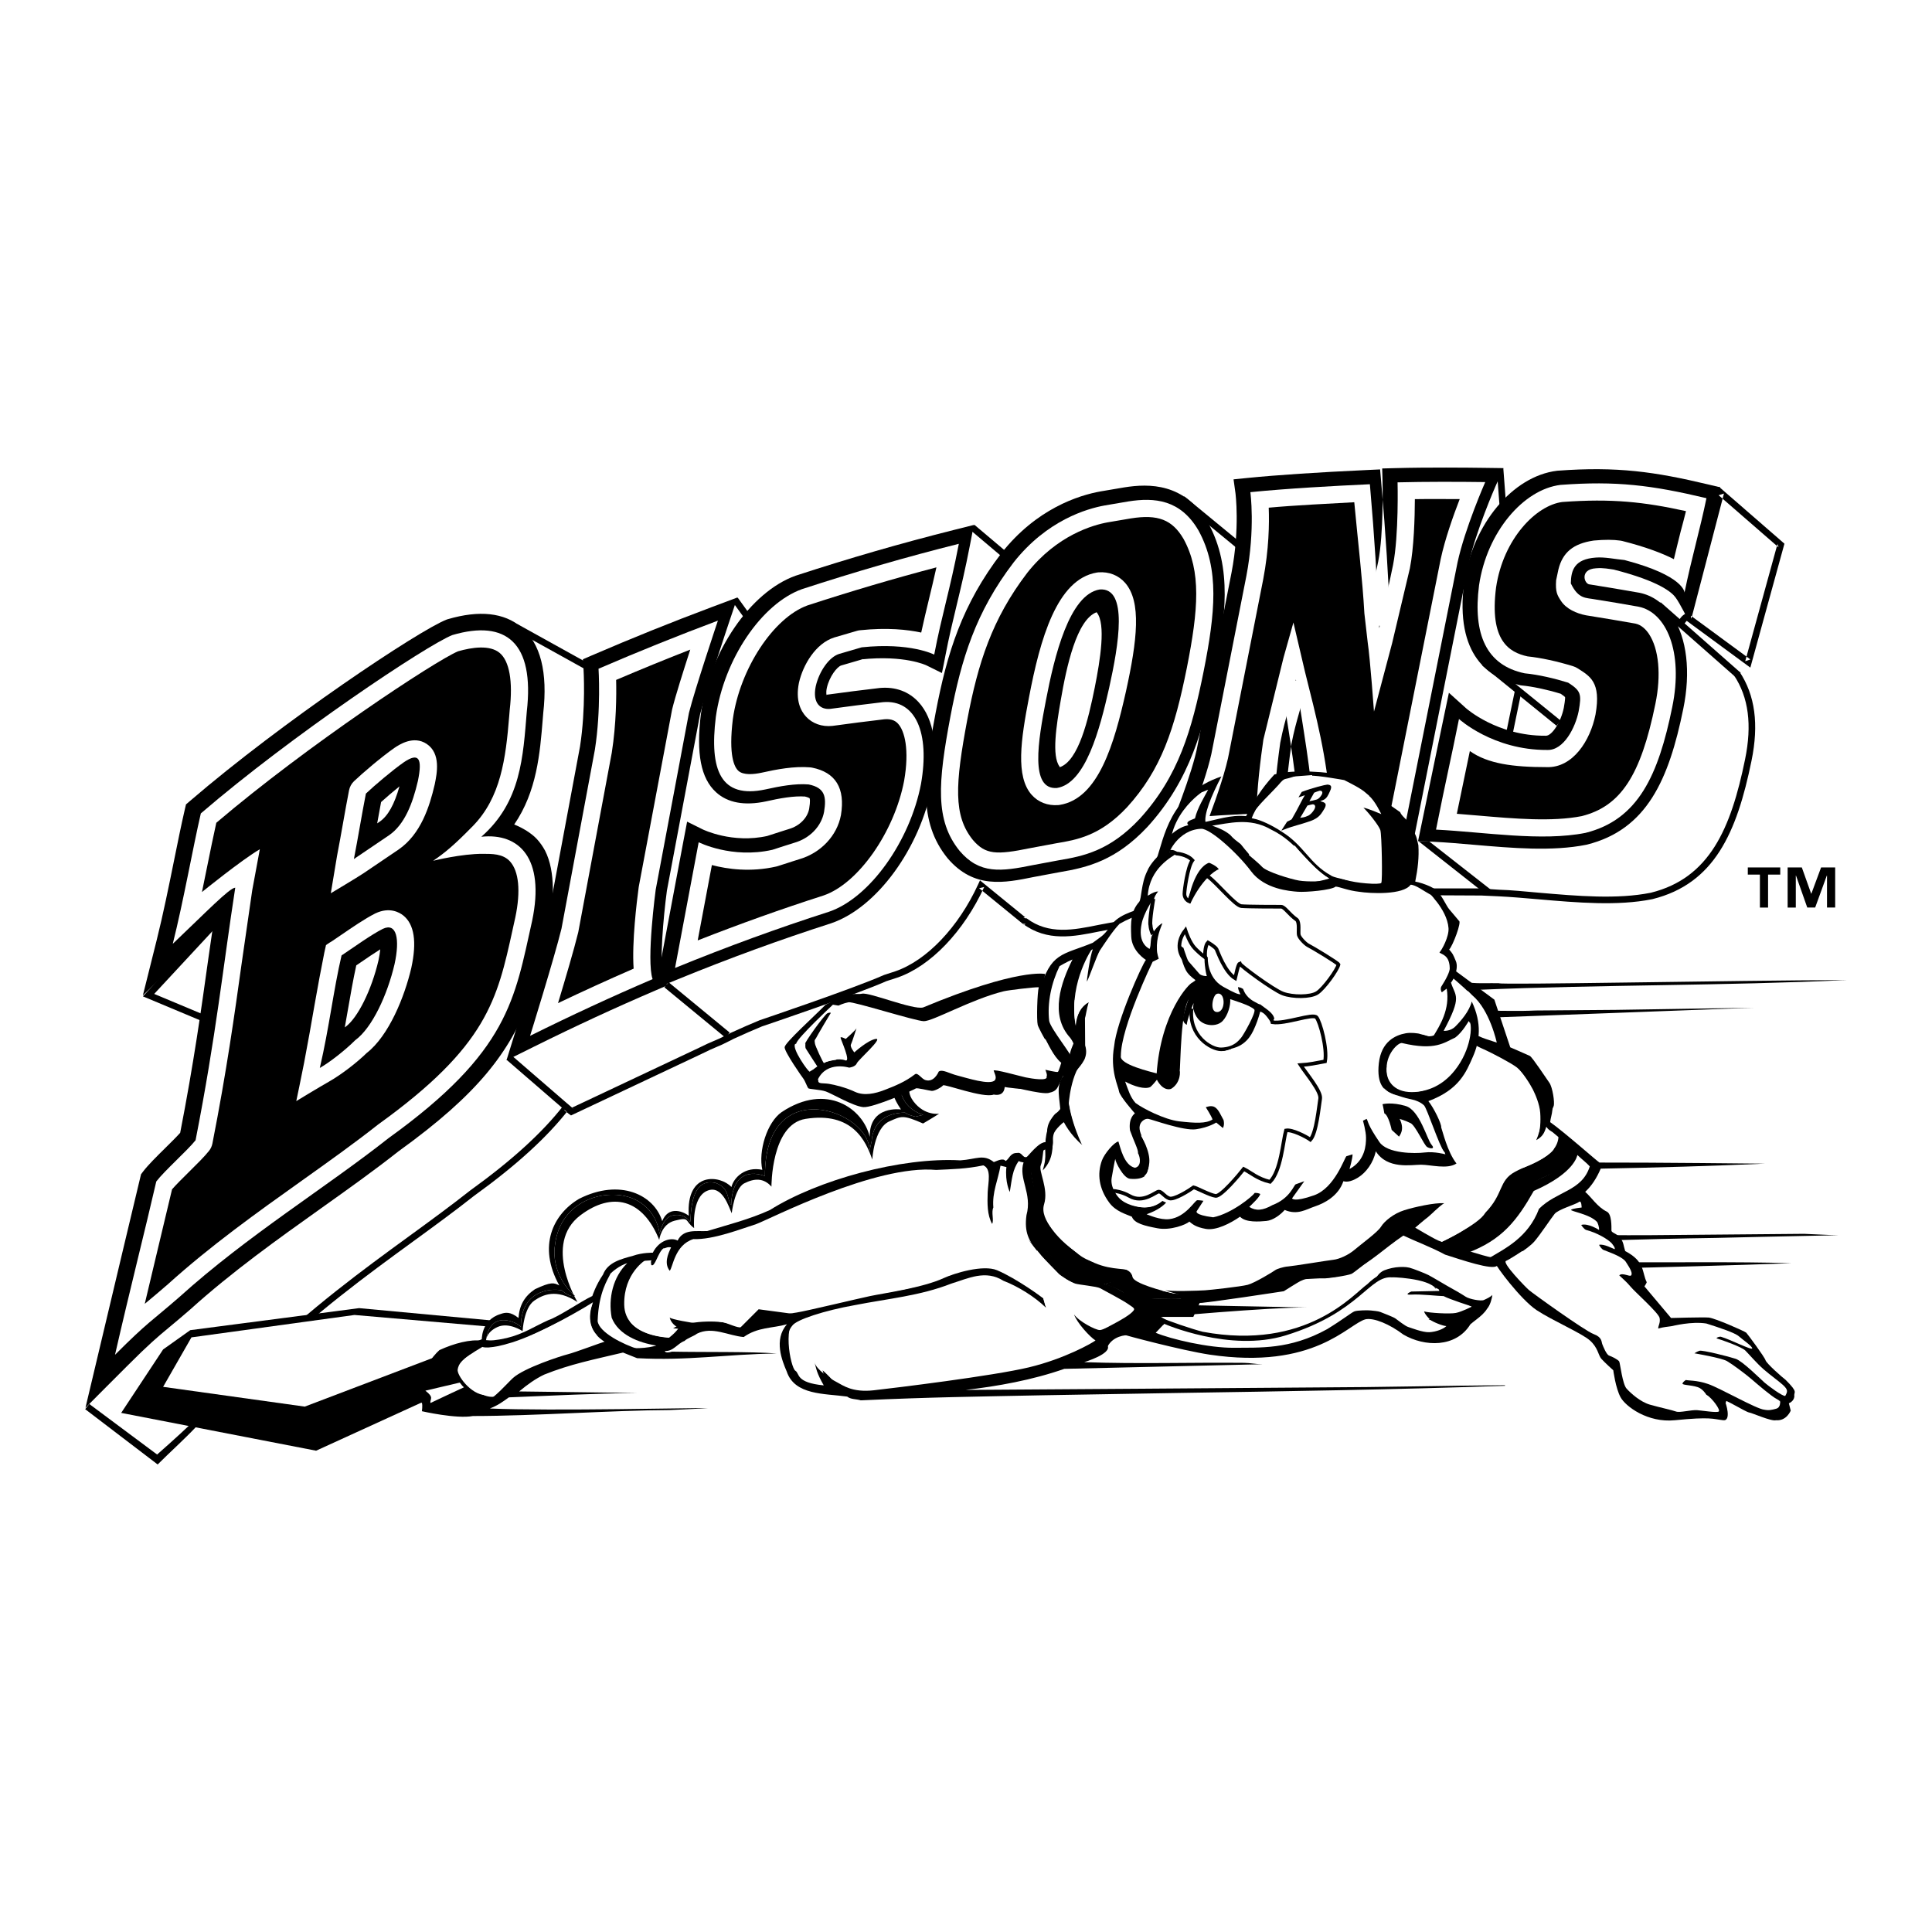 <?xml version="1.0" encoding="utf-8"?>
<!-- Generator: Adobe Illustrator 13.0.0, SVG Export Plug-In . SVG Version: 6.00 Build 14948)  -->
<!DOCTYPE svg PUBLIC "-//W3C//DTD SVG 1.0//EN" "http://www.w3.org/TR/2001/REC-SVG-20010904/DTD/svg10.dtd">
<svg version="1.0" id="Layer_1" xmlns="http://www.w3.org/2000/svg" xmlns:xlink="http://www.w3.org/1999/xlink" x="0px" y="0px"
	 width="192.756px" height="192.756px" viewBox="0 0 192.756 192.756" enable-background="new 0 0 192.756 192.756"
	 xml:space="preserve">
<g>
	<polygon fill-rule="evenodd" clip-rule="evenodd" fill="#FFFFFF" points="0,0 192.756,0 192.756,192.756 0,192.756 0,0 	"/>
	<polygon fill-rule="evenodd" clip-rule="evenodd" fill="#FFFFFF" points="171.476,49.344 168.43,61.64 174.439,66.059 
		177.66,54.358 171.476,49.344 	"/>
	<path fill-rule="evenodd" clip-rule="evenodd" fill="#FFFFFF" d="M161.76,82.361l6.176,5.846c0,0,3.047-2.305,3.622-3.787
		c0.578-1.482,2.718-5.6,2.965-8.728c0.247-3.129,0.165-6.011-0.823-7.658c0,0-1.4-1.564-2.717-2.717
		c-1.318-1.153-4.035-3.458-4.035-3.458s1.07,5.681,0.741,8.316S165.218,80.468,161.76,82.361L161.76,82.361z"/>
	
		<polygon fill-rule="evenodd" clip-rule="evenodd" fill="#FFFFFF" stroke="#000000" stroke-width="0.659" stroke-miterlimit="2.613" points="
		14.822,99.285 23.953,103.109 26.478,86.725 14.822,99.285 	"/>
	<path fill-rule="evenodd" clip-rule="evenodd" fill="#FFFFFF" d="M174.372,66.081l0.562-2.246c0.348-1.705,0.979-2.901,1.235-4.364
		c0.275-1.564,0.571-2.36,0.988-3.953l0.508-1.443l-6.051-5.459l-3.167,3.174c-1.957-0.132-4.026-0.121-6.466,0.061l-0.031,0.002
		l-0.03,0.003c-3.66,0.445-7.014,3.79-8.552,8.213c0.83-3.056,2.39-6.615,2.408-6.655l0.802-1.82l-1.99-0.028
		c-1.543-0.021-5.487-0.06-8.798,0.027l-1.317,0.035l0.034,1.317c0.002,0.019,0.019,0.722,0.013,1.743
		c-0.046-0.549-0.093-1.113-0.144-1.704l-0.109-1.261l-1.265,0.059c-4.99,0.23-9.026,0.499-11.996,0.796l-1.362,0.136l0.188,1.355
		c0.005,0.033,0.46,3.51-0.387,7.934c0.001-0.002-0.312,1.589-0.748,3.802c0.217-3.085-0.098-6.034-1.583-8.734
		c-1.097-1.883-2.463-2.868-3.859-3.344l-4.805-4.054l1.895,3.675c-0.564,0.021-1.104,0.086-1.601,0.166
		c-0.006,0.001-2.365,0.401-2.37,0.402c-2.19,0.392-6.388,1.716-9.898,6.173c-3.907,5.117-5.401,9.877-6.553,15.906
		c-0.114,0.607-0.223,1.196-0.322,1.77c-0.262-1.153-0.725-2.109-1.382-2.825c-0.187-0.203-0.39-0.378-0.601-0.538l1.317,0.027
		v-3.186c0.035,0.015,0.061,0.026,0.062,0.027l1.551,0.767c0.013,0.006,0.339-1.692,0.339-1.692
		c0.369-1.918,0.737-3.445,1.128-5.061c0.422-1.746,0.856-3.551,1.328-5.993l0.392-2.031l-2.007,0.504
		c-0.976,0.245-1.947,0.499-2.918,0.755l2.913-2.356l-4.517-3.774l-2.411,7.234c-2.918,0.831-5.84,1.722-8.817,2.693l-0.019,0.006
		l-0.019,0.006c-3.137,1.128-6.056,4.348-7.836,8.308c0.612-1.89,1.146-3.48,1.157-3.514l0.881-2.625l-2.592,0.972
		c-0.897,0.336-1.788,0.678-2.677,1.022l2.105-1.836l-3.411-5.046l-2.564,7.386l0.948,0.648c-2.11,0.846-4.222,1.723-6.37,2.648
		l-0.854,0.368l0.061,0.928c0.002,0.039,0.247,3.961-0.349,7.773L62.21,91.317c-0.273-1.515-0.869-2.527-1.464-3.185
		c-0.626-0.691-1.421-1.188-2.337-1.48c2.428-3.268,2.736-7.046,3.035-10.723l0.05-0.606l-0.004,0.041
		c0.454-3.981-0.239-6.778-2.061-8.311c-0.305-0.256-0.635-0.474-0.99-0.651l-6.885-4.035l-2.349,3.39l1.377,1.479
		c-4.898,2.833-16.894,11.259-24.479,17.782l-0.327,0.281l-0.097,0.419c-0.404,1.742-1.16,4.454-1.892,7.078
		c-0.741,2.659-1.442,5.171-1.82,6.808l-0.389,1.68l1.724-0.066c0.63-0.025,0.964-0.227,4.652-3.256
		c0.406-0.332,0.879-0.72,1.348-1.101c-0.946,6.025-1.703,10.388-3.398,19.042c-0.487,0.6-1.527,1.855-2.621,3.18
		c-1.868,2.258-3.8,4.592-4.288,5.23l-0.474,0.18l0.237,0.324L8.521,140.443l6.435,5.045l0.771,0.576
		c1.234-1.234,2.58-2.646,3.882-4.014c2.234-2.346,4.544-4.771,6.296-6.299l0.026-0.021l0.024-0.023
		c5.413-5.236,10.583-9.004,15.146-12.328c2.123-1.549,4.129-3.01,6.07-4.543c4.455-3.211,7.386-5.971,9.401-8.564l0.531,0.408
		l12.85-6.059c0,0,0.342-0.166,0.884-0.424c0.393-0.172,0.786-0.342,1.18-0.512l1.123-0.48l-0.025-0.07
		c0.964-0.441,2-0.9,2.876-1.26c0,0,9.301-3.135,12.403-4.51c0.376-0.123,0.751-0.248,1.128-0.369
		c3.32-1.137,6.517-4.611,8.465-8.859l4.326,3.528l0.008-0.004c2.331,1.753,4.904,1.23,7.405,0.721
		c-0.012,0.002,2.555-0.477,2.555-0.477c2.593-0.433,5.172-1.066,8.005-3.751l2.118,1.551l2.192-0.224
		c2.731-0.28,6.552-0.483,9.081-0.618l1.682-0.09l-0.32-1.049l1.359,1.013l11.2,0.004c0,0,0.021-0.102,0.049-0.242l0.41,0.305
		c0.001-0.01,1.537,0.067,1.537,0.067c1.282,0.064,2.616,0.179,4.029,0.301c3.848,0.333,7.828,0.676,11.21,0l0.031-0.006
		l0.031-0.008c5.997-1.499,8.183-6.502,9.62-13.551c0.76-3.686,0.218-6.212-1.228-8.397c-0.231-0.349-1.455-1.123-1.73-1.4
		l-5.264-4.664l-3.299-2.006c2.854,2.314,1.111,2.759,4.652,2.841l0.494-0.165L174.372,66.081L174.372,66.081z M45.701,100.127
		c-0.703,3.014-2.142,5.889-3.417,6.816l-0.082,0.061l-0.072,0.072c-0.184,0.182-0.393,0.375-0.611,0.57
		c0.169-0.91,0.326-1.807,0.479-2.688c0.277-1.6,0.543-3.113,0.861-4.559c0.515-0.312,1.068-0.697,1.608-1.074
		c0.503-0.35,1.018-0.709,1.45-0.975C45.924,98.732,45.88,99.309,45.701,100.127L45.701,100.127L45.701,100.127z M48.44,81.279
		c-0.564,2.425-1.309,3.903-2.336,4.617c0.005-0.003-0.292,0.198-0.713,0.482l1.078-4.603c0.525-0.371,1.458-1.031,2.156-1.526
		C48.583,80.529,48.524,80.868,48.44,81.279L48.44,81.279L48.44,81.279z M99.035,85.389c0.059,0.529,0.152,1.04,0.278,1.535
		l-0.743-0.18C98.739,86.297,98.896,85.846,99.035,85.389L99.035,85.389L99.035,85.389z M111.678,82.089
		c-0.054,0-0.08-0.006-0.087-0.008c-0.37-0.31-0.593-1.809,0.443-7.174c1.564-8.193,3.299-9.796,4.228-9.998
		c0.057,0,0.081,0.007,0.084,0.008c0.116,0.083,1.014,0.993-0.582,8.205C115.287,75.242,113.839,81.675,111.678,82.089
		L111.678,82.089L111.678,82.089z M162.595,75.508c-0.274,1.387-1.18,2.806-1.787,2.785l-0.026,0h-0.025
		c-4.793,0.024-7.888-2.72-7.919-2.748l-1.706-1.539c-0.005,0.007-0.473,2.255-0.473,2.255l-0.998,4.795l-0.162,0.789l-0.553,0.143
		l2.55-12.788l3.117,2.208c1.057,1.043,2.373,1.583,3.625,1.844l0.071,0.015l0.073,0.007c1.087,0.103,2.533,0.412,3.903,0.829
		c0.296,0.196,0.399,0.294,0.435,0.335C162.752,74.629,162.635,75.287,162.595,75.508L162.595,75.508z"/>
	<polygon fill-rule="evenodd" clip-rule="evenodd" fill="#FFFFFF" points="150.003,46.705 135.785,79.723 146.802,88.701 
		151.413,68.94 150.003,46.705 	"/>
	<path fill-rule="evenodd" clip-rule="evenodd" fill="#FFFFFF" d="M111.19,84.846l4.831,6.148c0,0,3.953-1.976,4.611-3.514
		c0.658-1.537,2.415-16.687,2.415-16.687l-3.294-0.22C119.754,70.574,118.437,81.552,111.19,84.846L111.19,84.846z"/>
	<path fill-rule="evenodd" clip-rule="evenodd" fill="#FFFFFF" d="M84.005,91.996l4.388,5.37c0,0,6.448-1.448,9.593-9.228
		c3.146-7.78,2.487-26.882,2.487-26.882l-3.313-8.883l-3.955,12.938c0,0-4.962-1.391-7.23-0.729
		c-2.269,0.663-6.534,4.334-4.825,5.236C82.861,70.72,84.005,91.996,84.005,91.996L84.005,91.996z"/>
	<path fill-rule="evenodd" clip-rule="evenodd" fill="#FFFFFF" d="M40.596,113.949l5.644,5.383c0,0,7.16-3.627,10.332-9.061
		l2.184-21.57l1.854-20.077l-9.057-6.258l-7.947,19.418L40.596,113.949L40.596,113.949z"/>
	<polygon fill-rule="evenodd" clip-rule="evenodd" fill="#FFFFFF" points="50.645,105.662 57.328,110.879 69.953,104.621 
		66.207,98.539 50.645,105.662 	"/>
	<path fill="none" stroke="#000000" stroke-width="0.659" stroke-miterlimit="2.613" d="M167.544,62.525
		c0,0,0.412-1.153,1.153-1.07"/>
	<polygon fill-rule="evenodd" clip-rule="evenodd" stroke="#000000" stroke-width="0.659" stroke-miterlimit="2.613" points="
		155.502,72.152 148.092,66.141 155.502,72.152 	"/>
	<polygon fill-rule="evenodd" clip-rule="evenodd" points="109.573,92.28 109.253,92.344 109.573,92.28 	"/>
	<path fill-rule="evenodd" clip-rule="evenodd" d="M94.314,65.458c0.369-1.919,0.737-3.446,1.127-5.061
		c0.421-1.746,0.857-3.551,1.328-5.993l0.391-2.031l-2.006,0.504c-5.269,1.324-10.42,2.813-15.75,4.553l-0.018,0.006l-0.019,0.006
		c-4.506,1.62-8.564,7.554-9.44,13.803c-0.483,3.938-0.003,6.406,1.506,7.79c1.163,1.066,2.845,1.375,4.999,0.917
		c1.302-0.293,2.774-0.575,3.952-0.477l-0.149-0.021c0.433,0.086,0.54,0.193,0.541,0.193c0,0-0.002-0.003-0.003-0.004
		c0.017,0.031,0.094,0.226-0.042,1.049c-0.17,0.916-0.967,1.719-2.026,2.021l-0.018,0.005c-0.002,0.001-0.02,0.007-0.02,0.007
		l-0.736,0.233l-1.465,0.472l0.122-0.034c-3.509,0.797-6.445-0.632-6.475-0.646l-1.559-0.774c-0.004-0.002-0.326,1.708-0.326,1.708
		l-2.359,12.542l-0.447,2.377l2.24-0.914c5.177-2.115,10.176-3.94,15.286-5.582c4.536-1.553,8.846-7.465,10.05-13.758
		c0.651-3.701,0.17-6.641-1.352-8.298c-0.976-1.062-2.313-1.551-3.866-1.412c-1.824,0.213-3.54,0.432-5.283,0.672l0.042-0.005
		c-0.093,0.01-0.134-0.003-0.134-0.003c0.022,0.007,0.059,0.038,0.071,0.059c-0.001-0.001-0.093-0.191,0.016-0.726
		c0.264-1.161,1.026-2.11,1.433-2.241c-0.027,0.009,2.23-0.651,2.23-0.651l-0.226,0.044c4.32-0.452,6.474,0.583,6.495,0.593
		l1.551,0.767C93.987,67.155,94.314,65.458,94.314,65.458L94.314,65.458z"/>
	<path fill-rule="evenodd" clip-rule="evenodd" d="M109.8,49.028c-2.189,0.393-6.389,1.717-9.899,6.174
		c-3.905,5.117-5.401,9.877-6.551,15.906c-1.204,6.409-1.772,10.879,1.193,14.522c2.629,3.084,5.669,2.464,8.609,1.865
		c-0.012,0.002,2.555-0.477,2.555-0.477c2.824-0.471,5.633-1.174,8.771-4.518c4.302-4.716,5.633-9.968,6.722-15.385
		c1.055-5.322,1.799-10.465-0.658-14.932c-2.337-4.012-5.895-3.95-8.37-3.557C112.164,48.626,109.805,49.027,109.8,49.028
		L109.8,49.028z"/>
	<path fill-rule="evenodd" clip-rule="evenodd" d="M128.841,74.251c0.268-1.359,0.512-2.217,0.771-3.125
		c0.253-0.89,0.516-1.81,0.787-3.187l-2.596-0.07l0.614,4.052c0.497,3.158,0.966,6.14,1.312,10.678l0.096,1.251l1.254-0.034
		c2.984-0.081,5.874-0.079,8.833,0.006l1.113,0.032l0.218-1.092l5.28-26.478c0.692-3.226,2.659-7.714,2.679-7.759l0.802-1.821
		l-1.988-0.027c-1.543-0.021-5.488-0.061-8.799,0.027l-1.316,0.035l0.034,1.316c0.001,0.051,0.127,5.141-0.428,7.953
		c-0.243,1.224-0.465,2.186-0.679,3.116c-0.22,0.951-0.445,1.933-0.696,3.197l2.607,0.196c-0.249-5.306-0.452-8.817-0.938-14.422
		l-0.108-1.261l-1.265,0.058c-4.99,0.231-9.026,0.499-11.996,0.796l-1.361,0.137l0.188,1.355c0.004,0.033,0.46,3.51-0.387,7.934
		c0.002-0.007-3.38,17.192-3.38,17.192c-0.479,2.783-2.798,8.417-2.821,8.474l-0.841,2.037l2.192-0.225
		c2.73-0.278,6.552-0.482,9.08-0.617l1.683-0.089l-0.492-1.612c-0.259-0.843,0.089-4.855,0.56-8.089L128.841,74.251L128.841,74.251z
		"/>
	<path fill-rule="evenodd" clip-rule="evenodd" d="M170.372,48.321c-5.255-1.248-9.013-1.801-14.965-1.359l-0.031,0.002l-0.03,0.004
		c-4.429,0.539-8.415,5.324-9.27,11.132c-0.941,7.326,2.519,9.623,5.586,10.264l0.072,0.015l0.073,0.007
		c1.087,0.104,2.534,0.411,3.903,0.829c0.296,0.196,0.4,0.294,0.436,0.335c0.031,0.191-0.086,0.849-0.125,1.07
		c-0.276,1.387-1.181,2.805-1.789,2.785l-0.024,0h-0.024c-4.794,0.024-7.891-2.721-7.922-2.749l-1.704-1.539
		c-0.006,0.007-0.474,2.255-0.474,2.255l-0.997,4.794l-1.294,6.244l-0.312,1.506c0.002-0.01,1.539,0.067,1.539,0.067
		c1.282,0.064,2.615,0.179,4.027,0.301c3.849,0.333,7.829,0.676,11.212,0l0.03-0.006l0.03-0.007c5.997-1.5,8.185-6.502,9.622-13.551
		c0.758-3.686,0.364-7.053-1.082-9.238c-0.839-1.268-1.978-2.077-3.294-2.342c-1.69-0.299-3.313-0.572-4.994-0.838l0.045,0.008
		c-0.57-0.011-1.041-1.52,0.619-1.612c0.741-0.064,1.313,0.07,1.768,0.129c4.544,1.163,5.767,2.26,6.146,2.753
		c0.458,0.595,1.362,2.444,1.362,2.444l0.692-3.187c0.347-1.704,0.734-3.19,1.109-4.627c0.357-1.372,0.728-2.792,1.045-4.344
		l0.256-1.25L170.372,48.321L170.372,48.321z"/>
	<path fill-rule="evenodd" clip-rule="evenodd" d="M53.287,104.422c4.111-2.041,8.087-3.881,12.156-5.623l1.122-0.482l-0.394-1.154
		c-0.372-1.089-0.008-5.525,0.369-8.327l-0.011,0.066l3.316-17.633l-0.016,0.073c0.553-2.229,2.836-9.037,2.859-9.105l0.881-2.625
		l-2.592,0.972c-4.012,1.504-7.927,3.082-11.967,4.823l-0.854,0.368l0.061,0.928c0.002,0.039,0.248,3.972-0.351,7.788l0.007-0.037
		l-3.333,17.851l0.016-0.072c-0.708,2.892-3.087,10.541-3.111,10.617l-0.915,2.941L53.287,104.422L53.287,104.422z"/>
	
		<line fill="none" stroke="#000000" stroke-width="0.659" stroke-miterlimit="2.613" x1="173.452" y1="67.375" x2="165.466" y2="60.336"/>
	<path fill-rule="evenodd" clip-rule="evenodd" d="M59.12,67.412c0.019,0.016,0.027,0.033,0.028,0.038
		c-0.014-0.045,0.007-0.195,0.02-0.284c0.035-0.247,0.079-0.553-0.111-0.785c-0.111-0.137-0.275-0.213-0.486-0.226l0.139,0.041
		l-7.088-3.931l-0.319,0.576l7.088,3.931l0.065,0.036l0.074,0.005c0.031,0.001,0.043,0.006,0.043,0.006
		c-0.014-0.006-0.033-0.026-0.038-0.041c0.016,0.047-0.006,0.202-0.02,0.295c-0.037,0.26-0.087,0.618,0.18,0.843L59.12,67.412
		L59.12,67.412z"/>
	<path fill-rule="evenodd" clip-rule="evenodd" d="M168.234,61.905l6.011,4.418l0.386,0.284l0.127-0.461l3.22-11.701l0.055-0.2
		l-0.155-0.136l-5.979-5.199l-0.399-0.349l-0.135,0.514l-3.253,12.481l-0.056,0.216L168.234,61.905L168.234,61.905L168.234,61.905z
		 M171.465,49.407l5.979,5.199l-0.102-0.336l-3.221,11.701l0.514-0.178l-6.011-4.418l0.123,0.348l3.253-12.481L171.465,49.407
		L171.465,49.407z"/>
	<path fill-rule="evenodd" clip-rule="evenodd" d="M109.703,92.926l1.272-0.238l1.277-0.238c2.529-0.422,5.272-1.018,7.97-3.673l0,0
		l1.898,1.416l-0.104-0.404l-0.081,0.174l0.111,0.156c0.111,0.156,0.111,0.156,2.495-0.088c2.724-0.279,6.539-0.481,9.063-0.616
		l1.683-0.089l0.42-0.023l-0.122-0.403l-0.321-1.048l-0.512,0.359l1.361,1.013l0.087,0.065h0.108l11.523,0.058l0.15,0.008
		c0.093-0.001,0.973,0.041,1.507,0.068c1.276,0.063,2.607,0.179,4.016,0.3c3.873,0.335,7.876,0.681,11.305-0.005l0.008-0.001
		c0.03-0.006,0.038-0.009,0.038-0.009l0.031-0.007c6.164-1.541,8.4-6.634,9.863-13.805c0.746-3.627,0.357-6.528-1.189-8.865
		l-0.549,0.363c1.446,2.184,1.803,4.921,1.094,8.37c-1.414,6.928-3.549,11.84-9.38,13.298c-0.015,0.004-0.045,0.01-0.045,0.01
		c-3.337,0.667-7.292,0.325-11.118-0.005c-1.415-0.122-2.75-0.266-4.041-0.302c-0.231-0.006-1.36-0.103-2.013-0.129l-11.2-0.004
		l0.197,0.065l-1.36-1.013l-0.805-0.599l0.293,0.96l0.321,1.049l0.297-0.426l-1.682,0.091c-2.532,0.134-6.357,0.338-9.096,0.618
		l-2.192,0.224l0.3,0.137l0.031,0.329l0.114-0.244l-0.218-0.159l-2.118-1.553l-0.223-0.162l-0.199,0.189
		c-2.789,2.644-5.296,3.243-7.833,3.666c-0.006,0.001-2.435,0.454-2.435,0.454l-0.131,0.026c-2.422,0.492-4.928,1.003-7.142-0.662
		l-0.149-0.112l-0.173,0.069l0.324,0.054l-4.326-3.528l-0.33-0.27l-0.178,0.387c-1.963,4.282-5.133,7.609-8.271,8.685
		c0.006-0.002-0.835,0.272-0.835,0.272l-0.288,0.094l-0.016,0.006l-0.016,0.007c-3.052,1.354-12.281,4.468-12.374,4.501
		c-0.79,0.322-1.762,0.746-2.909,1.27c-0.018,0.01-0.251,0.135-0.251,0.135c0.009-0.006-0.855,0.422-0.855,0.422
		c0.016-0.008-1.166,0.504-1.166,0.504c-0.01,0.004-0.896,0.43-0.896,0.43c0.003-0.002-12.848,6.057-12.848,6.057l0.341,0.035
		l-0.531-0.406l-0.26-0.197l-0.201,0.258c-2.107,2.711-5.16,5.49-9.333,8.498c-1.951,1.539-3.952,3-6.071,4.543
		c-4.571,3.332-9.751,7.105-15.181,12.357l-0.024,0.025c0.013-0.014-0.013,0.01-0.013,0.01c-1.765,1.537-4.185,4.041-6.573,6.346
		c-1.194,1.152-3.349,3.045-3.349,3.045l-6.769-5.043l-0.407,0.518l7.231,5.516c1.236-1.236,2.568-2.422,3.87-3.789
		c2.232-2.344,4.687-4.578,6.428-6.096l0.026-0.021c0.013-0.014,0.038-0.035,0.038-0.035c5.396-5.221,10.556-8.98,15.11-12.299
		c2.125-1.549,4.131-3.01,6.08-4.549c4.214-3.039,7.311-5.859,9.458-8.621l-0.461,0.059l0.531,0.406l0.159,0.123l0.182-0.086
		l12.851-6.059c0.003-0.002,0.884-0.424,0.884-0.424c-0.01,0.004,1.169-0.506,1.169-0.506c0.016-0.008,0.88-0.434,0.88-0.434
		c0.009-0.006,0.243-0.129,0.243-0.129c1.12-0.512,2.083-0.934,2.846-1.246c0.073-0.023,9.331-3.148,12.411-4.514l-0.031,0.012
		l0.289-0.096l0.837-0.271c3.31-1.135,6.627-4.596,8.664-9.036l-0.507,0.118l4.325,3.528l0.151,0.124l0.182-0.073l-0.313-0.045
		C104.486,93.989,107.14,93.448,109.703,92.926L109.703,92.926L109.703,92.926z"/>
	<polygon fill-rule="evenodd" clip-rule="evenodd" stroke="#000000" stroke-width="0.659" stroke-miterlimit="2.613" points="
		50.768,105.496 57.015,110.898 50.768,105.496 	"/>
	<polygon fill-rule="evenodd" clip-rule="evenodd" stroke="#000000" stroke-width="0.659" stroke-miterlimit="2.613" points="
		128.358,83.542 134.945,88.921 128.358,83.542 	"/>
	<polygon fill-rule="evenodd" clip-rule="evenodd" stroke="#000000" stroke-width="0.659" stroke-miterlimit="2.613" points="
		130.101,83.636 136.31,88.959 130.101,83.636 	"/>
	<polygon fill-rule="evenodd" clip-rule="evenodd" points="141.507,83.913 147.993,89.021 148.844,88.849 142.577,83.939 
		141.507,83.913 	"/>
	<polygon fill-rule="evenodd" clip-rule="evenodd" stroke="#000000" stroke-width="0.659" stroke-miterlimit="2.613" points="
		66.495,98.254 72.588,103.273 66.495,98.254 	"/>
	<polygon fill-rule="evenodd" clip-rule="evenodd" points="115.829,84.818 122.076,90.18 122.498,89.673 116.434,84.557 
		115.829,84.818 	"/>
	<path fill-rule="evenodd" clip-rule="evenodd" d="M54.382,84.87c-0.246-0.454-0.519-0.828-0.792-1.129
		c-0.57-0.629-1.49-1.163-2.287-1.481c2.26-3.3,2.57-7.096,2.849-10.529l0.049-0.605l-0.005,0.05
		c0.468-4.098-0.265-6.992-2.176-8.601c-1.725-1.452-4.196-1.72-7.347-0.796l-0.069,0.021l-0.067,0.026
		c-2.748,1.075-16.319,10.124-25.572,18.08l-0.409,0.352l-0.122,0.524c-0.34,1.467-0.692,3.205-1.064,5.043
		c-0.512,2.53-1.093,5.398-1.729,7.939l-1.387,5.548c-0.007,0.008,4.119-3.955,4.119-3.955l2.202-2.114
		c0.213-0.206,0.431-0.416,0.648-0.626l-0.416,2.873c-0.723,5.186-1.471,10.547-2.83,17.531c-0.371,0.414-0.933,0.969-1.483,1.512
		c-0.882,0.871-1.715,1.693-2.212,2.346l-0.211,0.277c-0.003,0.014-0.084,0.352-0.084,0.352l-1.729,7.242l-2.389,10.053
		l-1.344,5.656c0.003-0.016,4.114-4.125,4.114-4.125c2.256-2.258,3.05-2.918,4.252-3.918c0.56-0.465,1.194-0.992,2.11-1.789
		c4.155-3.754,8.694-6.984,13.083-10.111c2.715-1.932,5.278-3.758,7.661-5.639c8.062-5.811,11.045-9.893,13.13-15.162
		C53.759,97.182,56.492,89.019,54.382,84.87L54.382,84.87L54.382,84.87z M34.702,100.789c0.272-1.568,0.533-3.057,0.843-4.473
		l0.393-0.267c0.68-0.466,1.374-0.941,2.001-1.333c-0.03,0.302-0.083,0.669-0.181,1.116c-0.686,2.939-2.07,5.732-3.288,6.619
		l-0.07,0.051C34.504,101.926,34.604,101.354,34.702,100.789L34.702,100.789L34.702,100.789z M38.021,80.021
		c0.496-0.449,1.172-1.029,1.834-1.566c-0.513,1.819-1.148,2.95-1.971,3.521c0.003-0.002-0.092,0.062-0.252,0.17
		C37.759,81.433,37.889,80.715,38.021,80.021L38.021,80.021z"/>
	<path fill-rule="evenodd" clip-rule="evenodd" fill="#FFFFFF" d="M105.715,76.482c-0.798-1.052-0.327-4.055,0.116-6.618
		c0.577-3.37,1.587-8.04,3.579-8.783l0.02,0.032c0.915,1.137,0.35,4.687-0.208,7.494c-0.646,3.203-1.611,7.299-3.497,7.94
		L105.715,76.482L105.715,76.482z"/>
	
		<line fill="none" stroke="#000000" stroke-width="0.659" stroke-miterlimit="2.613" x1="151.448" y1="69.042" x2="150.521" y2="73.529"/>
	<path fill-rule="evenodd" clip-rule="evenodd" fill="#FFFFFF" d="M85.976,64.583c-0.767,0.221-1.5,0.435-2.269,0.663
		c-0.985,0.316-1.979,1.723-2.322,3.233c-0.337,1.664,0.453,2.349,1.476,2.242c1.77-0.244,3.458-0.458,5.22-0.665
		c3.284-0.293,4.701,3.071,3.808,8.15c-1.093,5.714-5.108,11.364-9.159,12.751c-5.161,1.658-10.134,3.473-15.381,5.616
		c0.846-4.503,1.593-8.473,2.358-12.542c0,0,3.304,1.674,7.357,0.753c0.978-0.322,1.212-0.39,2.187-0.701
		c1.537-0.438,2.696-1.632,2.965-3.073c0.246-1.493,0.109-2.415-1.537-2.745c-1.317-0.11-2.866,0.171-4.334,0.501
		c-4.451,0.944-5.579-1.921-4.927-7.236c0.812-5.789,4.589-11.311,8.582-12.746c5.336-1.742,10.4-3.206,15.663-4.528
		c-0.9,4.666-1.681,7.02-2.456,11.054C93.206,65.311,90.833,64.073,85.976,64.583L85.976,64.583z"/>
	<path fill-rule="evenodd" clip-rule="evenodd" fill="#FFFFFF" d="M112.562,50.03c2.646-0.42,5.218-0.182,7.009,2.891
		c2.124,3.861,1.667,8.257,0.52,14.038c-1.181,5.882-2.503,10.481-6.389,14.743c-2.973,3.167-5.573,3.71-8.043,4.123
		c-0.873,0.156-1.709,0.312-2.586,0.483c-3.217,0.655-5.338,0.922-7.324-1.406c-2.489-3.057-2.165-6.826-0.921-13.443
		c1.093-5.729,2.512-10.384,6.294-15.338c3.329-4.228,7.339-5.377,9.096-5.692C111.012,50.288,111.769,50.159,112.562,50.03
		L112.562,50.03L112.562,50.03z M105.451,78.616c2.851-0.445,4.272-5.825,5.21-9.994c0.955-4.313,1.926-10.034-0.947-9.81
		c-3.026,0.499-4.522,6.666-5.362,11.062C103.572,73.91,102.733,78.82,105.451,78.616L105.451,78.616z"/>
	<path fill-rule="evenodd" clip-rule="evenodd" fill="#FFFFFF" d="M127.217,82.764c-2.693,0.143-6.424,0.344-9.144,0.622
		c0,0,2.393-5.791,2.896-8.722c1.156-5.892,2.197-11.187,3.382-17.199c0.903-4.717,0.398-8.362,0.398-8.362
		c3.666-0.367,8.297-0.623,11.925-0.791c0.489,5.658,0.688,9.101,0.935,14.371c0.493-2.486,0.878-3.821,1.376-6.316
		c0.589-2.992,0.451-8.242,0.451-8.242c2.681-0.071,6.086-0.063,8.746-0.027c0,0-2.032,4.614-2.766,8.032
		c-1.63,8.146-3.135,15.689-5.281,26.479c-2.997-0.086-5.877-0.088-8.907-0.006c-0.487-6.398-1.204-9.652-1.936-14.815
		c-0.528,2.677-1.008,3.517-1.56,6.312C127.732,74.1,126.713,81.114,127.217,82.764L127.217,82.764z"/>
	<path fill-rule="evenodd" clip-rule="evenodd" fill="#FFFFFF" d="M154.375,74.824c1.646,0.055,2.807-2.248,3.129-3.87
		c0.3-1.683,0.244-2.021-1.047-2.844c-1.316-0.412-2.956-0.802-4.34-0.933c-3.811-0.796-5.183-3.877-4.552-8.783
		c0.782-5.319,4.426-9.565,8.124-10.016c5.571-0.414,9.084,0.025,14.564,1.327c-0.637,3.11-1.496,6.02-2.189,9.417
		c0,0,0.004-1.678-5.992-3.248c-0.865-0.076-1.968-0.32-2.867-0.244c-2.119,0.152-2.464,1.252-2.484,2.577
		c0.776,1.601,1.504,1.414,2.47,1.601c1.674,0.265,2.633,0.43,4.302,0.726c2.729,0.549,4.492,4.447,3.345,10.025
		c-1.382,6.774-3.381,11.219-8.65,12.536c-4.392,0.878-10.107-0.084-14.916-0.325c1.026-5.15,1.468-6.923,2.291-11.038
		C145.562,71.733,148.961,74.852,154.375,74.824L154.375,74.824z"/>
	<path fill-rule="evenodd" clip-rule="evenodd" fill="#FFFFFF" d="M56.02,92.648c1.188-6.379,2.21-11.85,3.332-17.851
		c0.63-4.017,0.364-8.078,0.364-8.078c4.05-1.745,7.9-3.296,11.909-4.799c0,0-2.316,6.9-2.889,9.208
		c-1.15,6.104-2.171,11.535-3.316,17.634c0,0-0.95,7.054-0.311,8.927c-4.109,1.762-8.061,3.59-12.223,5.656
		C52.886,103.346,55.293,95.614,56.02,92.648L56.02,92.648z"/>
	<path fill-rule="evenodd" clip-rule="evenodd" fill="#FFFFFF" d="M11.475,135.168c1.486-6.512,2.988-12.373,4.117-17.291
		c0.82-1.074,3.11-3.092,3.92-4.115c2.055-10.477,2.74-17.302,3.959-25.196c-0.558,0-2.939,2.47-6.233,5.599
		c1.098-4.392,1.988-9.514,2.799-13.01c9.08-7.809,22.573-16.808,25.098-17.796c5.367-1.573,8.207,0.769,7.424,7.63
		c-0.373,4.49-0.566,9.018-4.536,12.494c3.77-0.402,6.371,2.139,5.071,8.375c-1.754,7.847-2.31,13.039-14.337,21.701
		c-6.223,4.916-14.054,9.697-20.861,15.846C15.063,131.875,14.823,131.82,11.475,135.168L11.475,135.168L11.475,135.168z
		 M34.077,95.324c-0.799,3.413-1.236,7.227-2.169,11.225c1.026-0.58,2.582-1.818,3.532-2.766c1.698-1.236,3.215-4.545,3.927-7.599
		c0.542-2.481,0.217-4.176-1.18-3.509C37.007,93.275,35.436,94.412,34.077,95.324L34.077,95.324L34.077,95.324z M36.505,79.178
		c-0.412,2.1-0.782,4.405-1.197,6.529c1.19-0.813,2.327-1.582,3.515-2.378c1.544-1.072,2.343-3.141,2.876-5.436
		c0.449-2.203,0.113-2.87-1.406-1.844C39.114,76.875,37.329,78.396,36.505,79.178L36.505,79.178z"/>
	<path fill-rule="evenodd" clip-rule="evenodd" d="M80.564,60.402c-3.404,1.234-6.744,6.328-7.447,11.337
		c-0.447,3.646,0.152,4.801,0.549,5.165c0.499,0.457,1.539,0.354,2.303,0.192c1.51-0.34,3.267-0.669,4.853-0.537
		c0.065,0.005,0.13,0.015,0.194,0.027c2.354,0.471,3.328,2.053,2.885,4.737c-0.384,2.062-2.023,3.792-4.177,4.408
		c0.015-0.004,0.034-0.01,0.049-0.015l-0.745,0.236l-1.424,0.459c-0.048,0.016-0.109,0.033-0.159,0.044
		c-2.562,0.582-4.86,0.262-6.421-0.148l-1.414,7.518c4.228-1.659,8.371-3.142,12.566-4.487c3.446-1.181,7.049-6.319,8.027-11.429
		c0.549-3.123,0.048-4.994-0.604-5.705c-0.205-0.223-0.569-0.511-1.355-0.444c-1.753,0.207-3.438,0.421-5.148,0.657
		c-0.019,0.003-0.038,0.005-0.056,0.007c-1.035,0.108-1.995-0.234-2.634-0.938c-0.514-0.565-1.051-1.604-0.698-3.347
		c0.003-0.013,0.005-0.025,0.008-0.038c0.397-1.752,1.652-3.903,3.505-4.497l2.283-0.667c0.099-0.029,0.192-0.047,0.294-0.057
		c2.72-0.285,4.747-0.065,6.112,0.231c0.253-1.168,0.507-2.226,0.771-3.322c0.243-1.003,0.49-2.031,0.746-3.184
		C89.149,57.733,84.917,58.982,80.564,60.402L80.564,60.402z"/>
	<path fill-rule="evenodd" clip-rule="evenodd" d="M102.747,84.625c0,0,2.61-0.488,2.631-0.491c2.052-0.343,4.377-0.732,7.059-3.588
		c3.427-3.758,4.745-7.794,5.976-13.922c1.156-5.833,1.446-9.613-0.333-12.861c-1.125-1.917-2.55-2.471-5.248-2.042
		c0.008-0.001-2.317,0.393-2.311,0.392c-1.423,0.255-5.055,1.259-8.038,5.046c-3.532,4.627-4.904,9.024-5.972,14.615
		c-1.219,6.488-1.411,9.599,0.554,12.029C98.329,85.278,99.414,85.305,102.747,84.625L102.747,84.625L102.747,84.625z
		 M102.668,69.552c1.104-5.777,2.771-11.772,6.769-12.43c0.048-0.008,0.097-0.014,0.145-0.018c1.064-0.083,2.015,0.292,2.679,1.055
		c1.635,1.881,1.211,5.69,0.073,10.838c-1.16,5.153-2.724,10.702-6.617,11.31c-0.046,0.007-0.091,0.012-0.136,0.016
		c-1.052,0.079-1.99-0.283-2.646-1.018C101.303,77.474,101.849,73.803,102.668,69.552L102.668,69.552z"/>
	<path fill-rule="evenodd" clip-rule="evenodd" d="M130.197,67.019c1.152,4.611,2.139,8.265,2.608,13.839
		c1.987-0.035,3.952-0.032,5.931,0.007c1.093-5.48,5.001-25.075,5.005-25.095c0.425-1.977,1.24-4.285,1.895-5.976
		c-1.204-0.001-3.262-0.016-4.474,0.006c-0.008,1.862-0.092,4.836-0.498,6.901l-1.769,7.46l-1.812,6.834
		c0,0-0.381-5.266-0.628-6.913l-0.33-2.882c-0.19-3.407-0.627-6.998-1.009-11.091c-2.464,0.134-6.055,0.313-8.535,0.542
		c0.062,1.609,0.019,4.173-0.55,7.145l-3.382,17.197c0.003-0.013,0.004-0.026,0.008-0.04c-0.308,1.79-1.235,4.479-1.979,6.47
		c1.184-0.102,3.508-0.191,4.692-0.267c-0.002-2.372,0.432-5.679,0.669-7.305c0.003-0.028,0.008-0.056,0.014-0.084l2.003-8.149
		l0.989-3.513L130.197,67.019L130.197,67.019z"/>
	<path fill-rule="evenodd" clip-rule="evenodd" d="M155.877,50.083c-2.631,0.335-5.901,3.694-6.614,8.53
		c-0.68,5.304,1.302,6.473,3.138,6.874c1.33,0.138,2.984,0.495,4.567,0.989c0.146,0.045,0.283,0.11,0.411,0.191
		c1.239,0.792,2.387,1.36,1.805,4.621c-0.515,2.587-2.254,5.332-4.861,5.248c0.02,0,0.04,0.001,0.06,0.001
		c-0.021,0-0.043,0-0.064-0.001c0.002,0,0.003,0,0.005,0c-3.365,0-5.882-0.331-7.677-1.603l-0.409,1.969l-0.89,4.289
		c0.717,0.055,1.438,0.117,2.147,0.179c3.621,0.312,7.365,0.635,10.316,0.054c3.892-0.99,5.885-4.034,7.349-11.209
		c0.589-2.861,0.349-5.462-0.641-6.958c-0.268-0.403-0.72-0.911-1.36-1.042c-1.63-0.289-3.225-0.556-4.875-0.818
		c-0.02-0.003-0.038-0.006-0.057-0.01c-0.95-0.184-1.96-0.638-2.478-1.421c-0.39-0.593-0.576-0.906-0.494-2.078
		c0-0.015,0.222-1.053,0.226-1.067c0.423-1.728,1.508-2.582,3.465-2.882c0.034-0.005,0.069-0.009,0.105-0.013
		c1.048-0.095,1.904-0.092,2.619,0.011c0.061,0.008,0.12,0.02,0.18,0.035c2.347,0.594,3.996,1.228,5.152,1.815
		c0.156-0.612,0.523-2.197,0.674-2.747c0.182-0.672,0.357-1.324,0.533-2.045C164.026,50.075,160.803,49.722,155.877,50.083
		L155.877,50.083z"/>
	<path fill-rule="evenodd" clip-rule="evenodd" d="M67.073,70.716c0.313-1.265,1.111-3.794,1.795-5.904
		c-2.458,0.96-4.909,1.963-7.396,3.023c0.036,1.56,0.016,4.387-0.43,7.229c-0.002,0.016-0.005,0.033-0.008,0.049l-3.332,17.849
		c-0.006,0.031-0.012,0.063-0.021,0.094c-0.398,1.63-1.276,4.608-2.006,7.026c2.522-1.203,5.02-2.342,7.543-3.44
		c-0.185-2.629,0.313-6.701,0.503-8.108c0.004-0.029,0.008-0.058,0.014-0.087l3.316-17.636
		C67.059,70.779,67.065,70.747,67.073,70.716L67.073,70.716z"/>
	<path fill-rule="evenodd" clip-rule="evenodd" d="M43.215,85.881c1.208-0.824,2.103-1.573,3.952-3.458
		c2.799-2.854,3.293-6.74,3.636-10.964l0.05-0.612c0.001-0.018,0.003-0.034,0.005-0.052c0.323-2.828-0.033-4.834-1.002-5.65
		c-0.988-0.832-2.784-0.558-4.151-0.167c-2.252,0.933-15.046,9.384-24.124,17.111c-0.292,1.304-0.598,2.815-0.92,4.403
		c-0.164,0.808-0.335,1.651-0.512,2.507c0,0,3.908-3.172,5.774-4.27c0,0-0.544,2.953-0.759,4.097l-1.03,7.127
		c-0.744,5.335-1.513,10.853-2.942,18.136c-0.052,0.268-0.168,0.518-0.337,0.732c-0.454,0.574-1.206,1.316-2.001,2.102
		c-0.606,0.6-1.277,1.262-1.689,1.736l-1.643,6.885l-1.08,4.539c0.099-0.082,0.198-0.166,0.301-0.25
		c0.546-0.453,1.164-0.969,2.005-1.701c4.3-3.883,8.92-7.172,13.388-10.354c2.691-1.916,5.234-3.727,7.56-5.564
		c0.02-0.016,0.04-0.031,0.061-0.045c10.841-7.809,11.853-12.428,13.387-19.419c0,0,0.279-1.266,0.274-1.241
		c0.544-2.607,0.352-4.585-0.538-5.568c-0.71-0.784-1.842-0.749-2.674-0.755C46.07,85.167,43.215,85.881,43.215,85.881
		L43.215,85.881L43.215,85.881z M33.005,89.12c0.038-0.223,0.623-3.74,0.623-3.74c0.202-1.037,0.398-2.143,0.588-3.212
		c0.195-1.103,0.398-2.244,0.609-3.32c0.068-0.348,0.243-0.667,0.501-0.912c0.838-0.797,2.69-2.383,4.009-3.307
		c0.473-0.319,1.913-1.292,3.239-0.406c1.427,0.954,1.021,2.943,0.804,4.012c-0.003,0.015-0.006,0.03-0.01,0.045
		c-0.513,2.208-1.382,4.938-3.59,6.471l-3.502,2.371C35.701,87.511,33.005,89.12,33.005,89.12L33.005,89.12L33.005,89.12z
		 M32.525,94.294c0,0,0.206-0.165,0.597-0.391l0.918-0.625c1.158-0.792,2.354-1.612,3.371-2.129
		c0.013-0.006,0.025-0.013,0.038-0.019c1.422-0.679,2.416-0.087,2.777,0.199c1.106,0.876,1.38,2.634,0.809,5.244
		c-0.667,2.859-2.226,6.753-4.449,8.484c-0.956,0.939-2.534,2.162-3.773,2.863c-1.01,0.572-3.253,1.936-3.253,1.936
		s0.556-2.645,0.782-3.828c0.391-2.043,0.715-3.885,1.049-5.812c0.32-1.846,0.631-3.474,0.969-5.18
		C32.405,94.81,32.525,94.294,32.525,94.294L32.525,94.294z"/>
	<polygon fill-rule="evenodd" clip-rule="evenodd" points="74.702,62.279 73.063,60.006 73.599,59.621 75.238,61.896 74.702,62.279 
			"/>
	<polygon fill-rule="evenodd" clip-rule="evenodd" points="99.952,55.532 96.789,52.861 97.21,52.354 100.375,55.027 99.952,55.532 
			"/>
	<polygon fill-rule="evenodd" clip-rule="evenodd" points="123.586,54.838 117.73,50.02 118.163,49.522 124.021,54.343 
		123.586,54.838 	"/>
	<polygon fill-rule="evenodd" clip-rule="evenodd" points="149.614,50.528 149.331,46.797 149.987,46.744 150.271,50.477 
		149.614,50.528 	"/>
	<path fill-rule="evenodd" clip-rule="evenodd" d="M16.275,134.633l2.706-1.922l16.847-2.199l16.439,1.529
		c0.008,0.115,3.492,1.629,3.492,1.629l-24.221,11.066l-19.448-3.771L16.275,134.633L16.275,134.633z"/>
	<polygon fill-rule="evenodd" clip-rule="evenodd" fill="#FFFFFF" points="19.101,133.43 35.364,131.195 50.919,132.537 
		30.405,140.338 16.274,138.365 19.101,133.43 	"/>
	<polygon fill-rule="evenodd" clip-rule="evenodd" fill="#FFFFFF" points="44.637,141.254 168.328,141.664 165.26,136.965 
		53.313,137.379 44.637,141.254 	"/>
	<path fill-rule="evenodd" clip-rule="evenodd" d="M99.89,101.352c2.18-0.494,3.149-2.355,3.826-2.439
		c1.099-3.934,2.257-3.598,5.307-4.849c0.885-0.67,0.976-0.609,1.687-1.535c0.731-1.24,2.245-1.564,3.415-2.004
		c0.631-0.188,1.353-0.417,2.141-0.578c0.191-0.412,0.875-1.038,0.972-1.771c-0.966-1.812-1.091-2.784-0.801-4.438
		c0.612-1.734,1.41-3.579,4.084-4.142c-0.524,1.087-0.366,1.631-0.517,2.455c1.344-0.242,2.767-0.783,4.316-0.624
		c0.912-1.666,1.389-2.58,2.824-4.156c1.839-0.528,5.21-0.303,7.521,0.169c0,0,0.9,0.435,1.639,0.618l0.743,0.706
		c0.577,0.586,1.734,1.628,1.734,1.628l0.913,0.637c0.144,0.397,0.688,0.739,1.01,1.211c0.27,0.563,0.595,1.08,0.686,1.582
		l0.121,0.5c0.077,1.186-0.05,2.341-0.312,3.636c0.841,0.875-0.983,1.221-0.459,2.565c0.183,0.569,1.769,1.212,1.685,2.161
		c0,0-1.537,3.399-0.952,1.254c1.686,2.227,3.209,0.15,2.339,1.923c1.029,0.628,1.712,1.745,2.875,2.192
		c0.935,0.082,1.831,0.023,2.849,0.043c0.187,0.191,23.219-0.283,34.719-0.314c-12.219,0.574-24.485,0.453-36.709,0.969
		c0.119,0.486,0.81,1.689,0.836,2.096c1.539-0.016,3.169,0.053,4.819-0.029l8.014-0.062l13.812-0.215
		c0.087-0.006-26.426,0.988-26.426,0.988c0.067,1.012,0.729,1.781,0.993,2.723c0.69,0.332,1.184,0.764,1.812,1.043
		c1.649,0.791,2.221,2.408,2.985,3.869c0.889,1.162,0.332,2.062,0.271,2.793c1.409,0.996,4.649,3.867,4.914,4.033
		c5.053-0.016,16.477,0.109,16.477,0.109c-5.163,0.232-10.838,0.396-16.35,0.498c-0.83,1.943-1.976,2.963-3.668,3.51
		c1.138,0.396,1.366,1.457,1.835,1.949c0.438,0.029,2.468-0.242,2.153,1.143c1.602,0.068,3.188,0.029,4.766,0.035l15.211-0.133
		c1.434,0.051,2.04,0.113,3.436,0.137c-3.771,0.066-12.239,0.27-12.239,0.27c-3.337,0.045-7.977,0.164-11.107,0.254l-0.371,0.424
		c-0.031-0.027,1.122,1.051,1.604,1.746c5.027,0.045,12.049-0.07,17.42,0.1c-5.129,0.193-14.842,0.455-16.221,0.475
		c0.983,0.588,0.055,1.928,0.055,1.928c0.397,0.512,3.838,4.016,5.117,4.92c0.217-0.014,1.081-0.361,2.151-0.402
		c0.476,0.592,1.054,1.875,1.784,2.379c0.23,0.42,0.379,0.904,0.442,1.424c0.005,0.07,0.042,0.637,0.042,0.637
		c0.141,0.367,0.185,0.814,0.185,0.814s0.278,0.258,0.053,0.795c0.023,0.361-0.097,0.734-0.231,1.119l-3.017-1.26
		c-0.869,0.246-0.526-1.309-1.098-1.371c0.069,0.168-0.274,1.736-0.274,1.736c-1.281,0.375-0.807-0.906-2.195-1.281
		c-1.108-0.07-2.567,0.398-2.472-0.363c-0.579-0.398-0.108-2.23-0.914-2.105c-1.002-0.006-0.818-0.723-1.463-1.463
		c-1.56-1.176-6.939-4.264-8.234-5.398c-0.872-0.684-2.698-1.625-3.089-2.328c-0.478,0.467-3.523-0.582-5.186-1.111
		c-1.385-0.752-2.963-1.328-4.162-1.904c-1.863,1.256-3.143,2.561-5.08,3.561c-2.727,1.385-4.283-0.184-6.746,1.664
		c-0.899,0.465-7.491,1.365-8.614,1.498c0.013,0.203-0.48,0.217-0.305,0.234l11.081,0.217c-3.719-0.016-14.634,0.965-14.634,0.965
		c0.823,0.381,3.186,1.184,4.278,1.461c10.396,1.928,15.099-3.828,16.418-4.742c1.705-1.682,3.173-1.459,5.088-1.033
		c1.661,0.529,4.952,2.635,4.952,2.635c0.463,0.203,1.278,0.439,2.267,0.012c-0.323,1.27-1.197,1.676-2.021,2.385
		c-1.443,2.346-4.571,2.262-6.686,1.021c-1.377-1.043-2.944-1.695-3.775-1.523c-1.741,0.463-5.066,5.084-15.568,3.525
		c-2.788-0.426-8.479-1.939-8.688-2.041c-1.162,0.004-1.448,1.17-1.479,1.143c0.446,0.814-2.331,1.65-2.331,1.65
		c5.416,0.195,10.574,0.014,15.923,0.068c0.727,0.01,1.068,0.133,1.882,0.137l-19.793,0.463c-3.151,1.109-6.71,1.75-9.853,2.102
		c11.787-0.08,23.517-0.156,35.535-0.252c5.925-0.014,12.333-0.174,18.286-0.219l0.003,0.059
		c-11.186,0.389-21.952,0.547-32.949,0.721l-13.056,0.223c-7.02,0.143-11.2,0.186-18.266,0.508c-0.475-0.145-0.993-0.08-1.361-0.375
		c-2.257-0.316-5.236-0.119-6.033-2.508c-0.447-1.045-1.327-3.164,0.024-4.707c-1.483,0.418-2.888,0.264-4.317,1.273
		c-1.548-0.131-3.123-1.102-4.669-0.33c-0.191,0.186-1.014,0.473-1.23,0.719c-0.709,0.25-1.121,1.062-1.967,1.002
		c0.044,0.229,0.502,0.141,0.702,0.068c3.17,0.066,7.812-0.021,10.469,0.182c-5.165,0.078-8.839,0.742-13.941,0.469l-1.402-0.561
		c-2.945,0.703-5.24,1.145-7.872,2.203c-0.845,0.404-1.664,0.982-2.489,1.676l11.788,0.152c-4.382,0.055-8.319,0.258-12.81,0.438
		c-0.652,0.463-1.066,0.781-1.902,1.113c6.03,0.27,21.024-0.08,21.724-0.039c-1.417,0.094-3.821,0.193-3.821,0.193
		c-5.633,0.023-13.38,0.592-19.596,0.596c-1.635,0.311-5.086-0.479-5.086-0.479s0.078-0.586,0.004-0.812
		c0.058-0.004-0.632-0.336-1.09-0.684c1-2.447,2.146-4.004,2.833-4.602c1.466-0.678,3.126-1.105,4.227-0.934
		c0,0-0.136-2.059,1.869-2.664c0.482-0.176,0.982-0.254,1.793,0.391c0.092-1.256,0.588-2.16,1.644-2.869
		c1.621-0.76,1.882-0.646,2.426-0.377c-2.183-3.922-0.614-7.111,1.975-8.641c4.09-2.07,7.497-0.393,8.294,2.227
		c0.574-1.432,1.888-1.098,2.651-0.537c-0.296-4.482,3.146-4.057,4.255-2.867c0.228-0.943,1.373-2.08,3.082-1.713
		c-0.414-1.861,0.458-4.736,1.929-5.762c4.508-3,8.138-0.32,8.786,2.469c-0.04-3.191,3.12-2.732,3.12-2.732
		c-1.603-2.342-0.612-3.125-0.846-3.139c-0.75,0.078,1.396-1.779,1.01-1.9c-2.41,0.014-1.996-0.658-1.967-1.096l-0.458-0.596
		L99.89,101.352L99.89,101.352z"/>
	<path fill-rule="evenodd" clip-rule="evenodd" d="M115.367,85.791c0.776-2.199,1.317-6.583,6.496-8.325
		c-1.017,1.926-1.829,3.934-1.555,4.711L115.367,85.791L115.367,85.791z"/>
	<path fill-rule="evenodd" clip-rule="evenodd" fill="#FFFFFF" d="M120.537,78.793c-0.344,0.648-1.071,1.812-1.315,2.859
		c-0.537,0.219-1.134,0.378-0.46,0.84c0.657,0.187,0.657,0.187,0.657,0.187c0.269,0.581,0.477,0.936,0.781,1.375
		c-0.423,0.581-1.304,1.133-1.963,1.648c-0.514,0.587-0.523,1.83-0.854,2.404C115.104,84.943,118.457,79.648,120.537,78.793
		L120.537,78.793z"/>
	<path fill-rule="evenodd" clip-rule="evenodd" fill="#FFFFFF" d="M118.52,85.266c0,0-2.378-3.604,2.018-6.473l-0.641,0.251
		c0,0-5.109,3.384-2.311,8.815c0,0,0.199-0.474,0.324-0.667C118.035,87,117.966,85.947,118.52,85.266L118.52,85.266z"/>
	<path fill-rule="evenodd" clip-rule="evenodd" fill="#FFFFFF" d="M45.871,137.941c0.415,0.568,0.449,0.422,0.395,0.482
		c0,0-2.283,1.051-3.325,1.557c-0.057-0.434,0.416-0.523-0.502-1.232L45.871,137.941L45.871,137.941z"/>
	<path fill-rule="evenodd" clip-rule="evenodd" fill="#FFFFFF" d="M47.625,135.256c0.282-0.572,0.887-0.639,1.4-0.789
		c1.841-0.049,2.256-0.367,4.327-1.332c1.169-0.557,5.508-2.805,5.508-2.805c-0.869,2.02,0.971,3.496,2.057,3.875
		c-5.574,0.934-8.312,2.35-9.966,3.91c-0.538,0.645-1.447,0.967-2.199,1.016c-0.891-0.289-1.59-0.33-2.173-1.453
		C46.75,136.736,47.037,136.02,47.625,135.256L47.625,135.256z"/>
	<path fill-rule="evenodd" clip-rule="evenodd" fill="#FFFFFF" d="M51.967,132.385c-0.017-3.559,2.866-3.895,4.08-3.646
		c0.578,0.506,1.023,0.658,1.292,0.531c-1.415-1.186-2.275-3.219-1.963-5.098c0.547-4.467,5.113-5.711,7.802-4.582
		c2.467,1.072,2.628,3.531,2.628,3.531s0.267-1.471,1.116-1.803c1.209-0.385,1.828,0.418,1.926,0.584
		c0.145-0.01-0.228-4.559,2.577-3.873c1.417,0.561,1.047,1.557,1.524,2.193c0.149-4.336,3.368-2.879,3.368-2.879
		c-0.031-10.383,10.492-6.508,10.434-2.539l0.225-0.996c0,0-0.037-2.758,3.315-2.805c0.292,0.244,0.584,0.268,1.029,0.412
		l0.787-0.184c-2.526-0.863-2.41-3.064-2.288-3.857c0,0,0.766,0.604,1.282,0.715c0.689-0.336,0.623-0.693,0.95-1.006
		c0.978,0.516,4.28,1.256,5.691,1.514c0,0,0.353-0.17,0.694-0.482c1.385,0.285,4.785,0.99,4.94,0.037
		c0.367,0.047,1.104,0.217,1.78,0.129c0.303-0.484,0.276-0.658,0.229-0.945l0.698,0.014c-0.809,0.953-0.305,2.43-0.284,3.619
		c-0.944-0.229-1.529,2.367-1.486,3.004c-0.632-0.104-1.738,1.393-1.88,1.459c-0.397,0.143-0.47-0.52-0.956-0.4
		c-0.697-0.027-0.8,0.633-1.151,0.801c-0.257-0.359-0.913,0.031-1.171,0.107c-1.056-0.832-1.746-0.277-3.336-0.172
		c-5.904-0.338-14.249,1.955-19.003,4.955c-2.087,0.951-4.202,1.469-6.252,2.098c-1.071,0.057-2.369-0.25-2.958,0.951
		c-0.604-0.338-1.834-0.068-2.477,1.209c0,0-1.046-0.02-1.955,0.303c-1.255,0.344-2.542,0.662-3.013,1.883
		c-0.741,1.096-1.065,2.135-1.065,2.135c-1.155,0.539-3.251,2.014-4.387,2.408c-1.438,0.646-2.479,1.383-4.159,1.785
		c-1.145,0.256-1.587,0.264-2.056,0.209C48.912,130.537,51.709,131.994,51.967,132.385L51.967,132.385z"/>
	<path fill-rule="evenodd" clip-rule="evenodd" fill="#FFFFFF" d="M60.911,127.061c0.188-0.178,0.821-0.766,1.674-1.041
		c-1.419,1.371-1.918,3.496-1.557,5.447c0.664,1.699,2.663,2.496,4.482,2.783c-0.043,0.221-1.335,0.451-1.836,0.354
		c-1.454-0.457-3.899-1.645-4.048-2.797C59.725,128.895,60.658,127.627,60.911,127.061L60.911,127.061z"/>
	<path fill-rule="evenodd" clip-rule="evenodd" fill="#FFFFFF" d="M63.445,125.846l1.561-0.104
		c-0.108,0.125-0.039,0.295-0.027,0.467c0.367,0.268,0.658-1.262,1.212-1.662c0.204,0.016,0.379-0.186,0.763-0.094
		c-0.332,0.689-0.707,1.615-0.137,2.332c0.326-0.34,0.484-2.572,2.362-3.162c1.967,0.088,4.783-1.025,6.292-1.504
		c1.417-0.529,11.88-5.939,17.929-5.395c1.593-0.076,3-0.096,4.704-0.455c0.836,0.338,0.489,1.682,0.438,2.672
		c-0.04,1.15-0.054,2.27,0.441,3.166c0.208-0.361-0.105-1.154,0.124-1.635c-0.13-1.529,0.461-2.701,0.713-4.172l0.59,0.137
		c-0.162,1.506,0.338,2.49,0.338,2.49c0.209-1.25,0.26-2.24,0.9-3.096c0.123,0.107,0.296,0.098,0.474,0.145
		c-0.533,1.604,0.887,3.092,0.289,5.266c-0.234,1.73,0.255,2.541,1.046,3.533l0.055-0.062c0.589,1.008,1.754,2.355,3.048,3.053
		c1.365,0.869,2.801,0.193,3.917,1.252c0.942,0.199,1.78,1.016,2.71,1.447c-0.578,0.939-3.463,2.117-3.669,2.51
		c-0.149,0.387-0.002,1.277-0.719,1.441c-1.464,0.705-2.597,1.145-4.531,1.75c-4.332,1.26-13.574,2.494-16.845,2.68
		c-0.513,0.15-1.243,0.082-1.801,0.004c-0.765-0.154-1.854-0.373-2.154-0.963l-0.054,0.062c-0.462-0.406-0.834-1.195-1.36-1.248
		c0.241,0.799,0.255,1.016,0.569,1.59c-1.072-0.395-2.647-0.059-3.186-1.184c-0.464-1.305-1.496-3.518-0.392-4.84
		c0.396-0.607,3.24-1.52,6.24-2.053c3.326-0.654,6.502-0.922,9.618-2.145c1.693-0.518,3.42-1.416,5.209-0.285
		c1.489,0.57,3.156,1.621,4.242,2.682l-0.266-0.939c-1.025-0.805-2.017-1.539-2.35-1.734c-2.038-1.609-4.117-1.631-6.27-0.82
		c-1.304,0.492-2.331,0.779-3.694,1.246c-2.015,0.713-5.146,0.805-7.331,1.588c-2.792,0.387-5.177,1.43-8.388,1.424
		c-0.733,0.338-1.682,0.691-2.129,1.186c-2.168-0.729-3.649-0.949-6.855-0.012c-0.111,0.516,1.005,0.035,1.118,0.434
		c0.056-0.033-1.426,1.068-2.36,0.984c-1.461-0.137-3.075-0.814-4.078-1.938C60.66,129.865,61.748,126.975,63.445,125.846
		L63.445,125.846z"/>
	<path fill-rule="evenodd" clip-rule="evenodd" fill="#FFFFFF" d="M125.855,109.068c-0.664,0.059,0.673,0.615,0.245,0.73
		c-1.043,0.041-7.936,6.98-8.661,6.1c-0.177-1.129,3.668-0.434,3.668-0.434s3.56,0.578,4.24-1.211
		c3.668-0.531,3.661-3.951,3.803-4.455c0.949,0.029,3.086-1.254,4.01-2.932c3.311-0.455,3.045-0.529,3.56-1.596
		c0.465-0.104,4.092,1.5,3.98-0.451c0.358-0.352-3.146-2.262-3.012-2.705c1.207,0.137,0.907,1.188,2.853-1.686
		c-0.708-0.404,1.155-2.637-1.999-3.561c0,0,3.421,0.445,3.468,0.268c0.498-0.135,0.976-0.602,1.179-0.833
		c1.358,0.781,3.171,2.524,3.171,2.524c3.402,1.846,3.295,4.83,2.95,5.443c-0.366-0.045-0.898-0.449-1.236-0.621
		c-0.647-0.133-1.097-0.553-1.623-0.822c0.454,1.363,2.54,2.17,3.292,2.557c2.249,0.635,4.15,4.809,4.132,5.391
		c0.13,0.318-0.129,1.896-0.603,2.98c0.629-0.367,0.791-0.67,1.001-1.336c0.238,0.311,0.268,0.301,0.631,0.539
		c0.769,0.646,1.404,1.141,1.922,1.834c-0.93,2.965-4.195,2.236-4.862,4.459c-1.673,2.377-3.802,4.652-6.684,5.451
		c-1.583-0.447-2.924-1.404-4.283-2.186c0.101-0.24,2.987-2.041,2.848-1.975c-1.139,0.365-1.863,0.385-3.333,1.207l-6.748,4.494
		l-5.466,0.795c-1.377,1.711-12.9,2.148-15.025,2.084c-0.252,0.57,0.49,0.375,0.787,0.471c1.186-0.076,2.473,0.07,3.774-0.016
		c-0.368,0.592-2.282,1.297-3.497,0.695c-1.371-0.52-2.581-1.906-4.21-2.162c0,0,2.436-0.508,2.284-0.615
		c-2.192-0.203-4.805,0.709-6.281-0.98c-1.097-1.205-3.466-2.775-2.922-6.43c0.646-1.436-1.705-4.041,1.095-5.416
		c0.098,0.604-0.056,1.369-0.268,2.109c1.142-1.193,0.978-2.359,0.975-3.725c-0.043-0.65,0.492-1.34,0.945-1.514
		c0.145,0.426,0.809,1.689,2.1,2.766c-1.583-3.309-1.505-5.42-1.505-5.42c-0.01-0.596,0.542-1.475,0.743-1.938
		c0.604-0.766,1.345-1.424,0.973-2.648l-0.019-2.715c0.075-0.18,0.159-0.883,0.373-1.607c-1.795,0.975-1.117,3.545-1.117,3.545
		c0.004,0.059-2.86-2.645,0.261-8.15l1.264-0.665c-0.273,0.687-0.622,3.12-0.586,3.233c0.259-0.488,0.959-2.531,1.285-3.098
		c0.449-0.668,1.325-2.025,1.98-2.679c1.567-0.888,2.689-1.049,4.312-1.562c0.092,0.844,2.844,1.68,2.52,2.486
		c-0.087,0.877,2.641,1.748,3.05,2.439c-0.723,0.948-1.257,1.809-1.83,2.805c-0.22,0.189-1.288,2.406-1.708,3.539
		c-0.925,2.492,0.854,3.293,0.854,3.293c-0.066,0.295,1.099,1.098,1.099,1.098c0.024,0.375,3.374-0.48,3.659-0.123
		c0.069,0.17-0.071,0.996-0.071,0.996l0.071,1.322c-0.193,0.922,0.162-1.205,0.731-0.486c0.333,2.65-3.191-1.77,0.61,0.609
		L125.855,109.068L125.855,109.068z"/>
	<path fill-rule="evenodd" clip-rule="evenodd" fill="#FFFFFF" d="M107.003,95.728c-1.13,2.252-2.308,5.526-0.241,7.801
		c0.349,0.441,0.533,1.039,0.739,1.52l-0.412,0.781c-0.158-0.629-2.243-3.162-2.412-3.965c-0.207-1.816,0.215-3.791,1.033-5.472
		C105.71,96.394,106.423,95.969,107.003,95.728L107.003,95.728z"/>
	<path fill-rule="evenodd" clip-rule="evenodd" fill="#FFFFFF" d="M114.804,131.652c1.947,0.887,5.129,1.846,6.959,2.023
		c7.056,1.264,12.789-3.398,12.789-3.398c0.783-0.459,2.903-3.098,4.706-2.635c1.087,0.189,2.104,0.209,3.076,0.842
		c-1.112-0.129-2.604,0.145-4.215,1.266c6.999-1.986,7.291,1.336,8.756,0.643c-1.062,1.521-4.683,1.006-4.858,0.988
		c-0.109,0.096,1.874,0.895,3.053,0.699c-0.81,0.49-2.221,2.006-5.637-0.238c-0.067-0.141-2.908-1.607-4.423-0.781
		c-1.616,1.035-5.157,5.262-16.94,2.975c-0.861-0.291-4.05-1.068-4.503-1.328C113.962,132.535,114.624,132.012,114.804,131.652
		L114.804,131.652z"/>
	<path fill-rule="evenodd" clip-rule="evenodd" fill="#FFFFFF" d="M126.791,82.753c2.722,1.302,3.644,3.596,5.82,4.895
		c-1.783,0.263-3.229,0.358-5.001-0.077c-1.746-0.93-2.65-1.858-3.823-3.349c-0.398-0.323-0.701-0.506-1.048-0.919
		c-0.522-0.43-1.091-0.683-1.804-0.927C122.504,82.165,124.677,81.513,126.791,82.753L126.791,82.753z"/>
	
		<path fill-rule="evenodd" clip-rule="evenodd" fill="#FFFFFF" stroke="#FFFFFF" stroke-width="0.29" stroke-miterlimit="2.613" d="
		M127.803,77.712l2.976-0.226l0.005,0.058c0.562-0.066,3.28,0.423,3.28,0.423c0.603,0.309,1.652,0.82,2.116,1.254
		c0.802,0.703,3.524,2.788,4.381,4.765l-0.334,3.74c-2.129,0.75-7.16-0.225-7.354-0.502c-2.107-1.139-2.68-2.99-4.913-4.367
		c-0.949-0.627-2.074-1.17-2.884-1.335C125.15,81.315,126.419,78.762,127.803,77.712L127.803,77.712z"/>
	<path fill-rule="evenodd" clip-rule="evenodd" fill="#FFFFFF" d="M153.024,118.82c4.093-1.797,4.328-3.525,4.353-3.586
		c0.45,0.436,0.893,0.756,1.237,1.139c-0.794,2.492-3.267,2.439-5.065,4.227c-1.087,2.904-3.482,4.006-4.949,4.902
		c-0.614-0.076-1.238-0.064-2.253-0.477C149.897,123.717,151.394,121.691,153.024,118.82L153.024,118.82z"/>
	<path fill-rule="evenodd" clip-rule="evenodd" fill="#FFFFFF" d="M133.758,87.631c0,0,1.348-4.882,1.251-5.238
		c-0.096-0.357-2.394-3.255-3.145-3.641c-0.751-0.387,4.011,0.243,4.916,0.765c0.905,0.521,3.071,2.49,3.834,4.177
		c0.254,0.564-0.041,3.793-0.163,4.149C140.33,88.199,136.066,88.496,133.758,87.631L133.758,87.631z"/>
	<path fill-rule="evenodd" clip-rule="evenodd" fill="#FFFFFF" d="M129.186,84.374c0,0-3.683,0.316-4.589,0.884
		c-0.222,0.139,2.863,4.045,8.015,2.39C132.611,87.648,131.396,87.06,129.186,84.374L129.186,84.374z"/>
	<path fill-rule="evenodd" clip-rule="evenodd" d="M104.23,114.486c0,0-1.33,0.74-1.407,1.762c-0.078,1.023,0.538,2.652,0.364,3.316
		c-0.175,0.666-0.881,2.951,0.902,4.879c1.329,1.438,1.442,1.959,2.793,2.721c1.961,1.105,3.875,0.396,4.815,0.336
		c0.939-0.062-1.572,0.611-1.572,0.611s1.643,0.473,2.038,0.955s2.768,1.783,3.951,1.555c0.573-0.109,2.424-1.119,2.179-1.088
		c-0.553,0.068-4.235,0.061-4.583-0.133c-0.104-0.059,4.432-0.117,3.316-0.365c-1.044-0.229-3.917-0.996-4.027-1.621
		c-0.266-1.484-3.46-0.715-5.378-2.26c-1.917-1.543-3.931-3.443-3.453-5c0.479-1.557-0.58-3.303-0.329-3.9
		C104.09,115.656,104.02,114.572,104.23,114.486L104.23,114.486z"/>
	<path fill-rule="evenodd" clip-rule="evenodd" d="M107.704,95.304l1.263-0.664c0,0-2.262,3.274-1.701,7.229
		c0.102,0.719,0.47,2.459,0.275,2.232c-0.473-0.551-1.182-1.664-1.445-3.463C105.773,98.439,107.449,96.088,107.704,95.304
		L107.704,95.304z"/>
	<path fill-rule="evenodd" clip-rule="evenodd" d="M155.496,113.355l1.541,1.352c0,0-0.474,1.627-1.813,2.225
		c-1.34,0.596-2.192,0.854-2.725,1.631c-0.729,1.066-0.95,2.326-3.637,4.309c-1.73,1.273-2.224,1.525-3.713,2.059l-1.657-0.906
		c0,0,2.763-1.055,4.667-2.994c1.905-1.941,1.314-3.211,2.997-4.119C152.839,115.998,155.413,115.395,155.496,113.355
		L155.496,113.355z"/>
	<path fill-rule="evenodd" clip-rule="evenodd" d="M63.077,125.77l1.374-0.092c0,0-2.237,1.311-2.172,4.5
		c0.065,3.191,4.355,3.271,5.083,3.297c0.728,0.023-1.345,0.523-1.345,0.523s-3.726,0.086-4.683-2.74
		C60.423,128.57,63.115,125.717,63.077,125.77L63.077,125.77z"/>
	<path fill-rule="evenodd" clip-rule="evenodd" fill="#FFFFFF" d="M59.125,130.072c0,0-1.377,2.607,1.793,4.133
		c0.514,0.246-8.141,2.387-9.462,3.635s-2.158,2.514-4.72,0.359s0.706-3.242,1.075-3.508c0.37-0.266,2.019-0.23,2.97-0.486
		C51.731,133.947,58.719,130.535,59.125,130.072L59.125,130.072z"/>
	<path fill-rule="evenodd" clip-rule="evenodd" fill="#FFFFFF" d="M59.164,129.924c0,0-0.885,1.996,0.412,3.314
		c0,0-7.923,2.459-8.694,3.236c-0.772,0.775-1.998,2.746-2.435,2.725c-1.509-0.066-2.894-2.035-2.785-2.574
		c0.11-0.541,0.29-0.971,2.466-2.244c0,0,0.553,0.301,2.924-0.436C54.108,132.996,58.514,130.354,59.164,129.924L59.164,129.924z"/>
	<path fill-rule="evenodd" clip-rule="evenodd" fill="#FFFFFF" d="M116.287,132.152l-0.937,0.9c1.923,0.527,5.26,2.818,12.721,1.572
		c5.745-0.959,7.097-3.59,8.177-3.734c1.079-0.143,3.117,1.029,3.575,1.361c0.457,0.334,3.542,1.945,5.246-0.172
		c0.454-0.562-0.585,0.373-2.527-0.443c-0.299-0.125,4.325,0.191,4.333-1.244c0,0-3.497-1.498-5.15-1.242
		c-1.653,0.254-2.921,0.885-2.988,0.377c-0.072-0.539,0.113-1.023-1.81-0.461c-1.925,0.564-5.231,5.465-12.528,4.93
		C120.468,133.707,117.71,133.309,116.287,132.152L116.287,132.152z"/>
	<path fill-rule="evenodd" clip-rule="evenodd" fill="#FFFFFF" d="M116.139,132.072c0,0,6.557,2.883,12.131,1.16
		c7.472-2.309,8.352-6.033,10.655-5.785c-0.438-0.047,3.633,0.021,4.361,1.164c0,0-1.218-0.863,3.589,1.781
		c0,0-1.906,1.158-4.824,0.406c0,0-1.41-1.033-4.096-1l0.617-0.551c-1.504-0.898-4.765,3.184-8.033,4.271
		c-2.958,0.982-8.744,1.738-15.139-0.527C115.185,132.916,116.018,132.443,116.139,132.072L116.139,132.072z"/>
	<path fill-rule="evenodd" clip-rule="evenodd" fill="#FFFFFF" d="M113.436,110.176c0,0,1.367,1.838,1.59,2.799
		c0.223,0.973,0.533,0.4,0.895,0.377s0.753-1.793,0.874-2.162C116.915,110.816,115.084,111.301,113.436,110.176L113.436,110.176z"/>
	<path fill-rule="evenodd" clip-rule="evenodd" d="M141.943,99.436l1.917,0.455c0,0-1.822-0.098-3.319,0.539
		c0.215,0.158,1.594,0.809,1.594,0.809c-1.852-0.531-2.604,1.26-3.88-0.252C139.334,100.625,140.333,99.252,141.943,99.436
		L141.943,99.436z"/>
	<path fill-rule="evenodd" clip-rule="evenodd" fill="#FFFFFF" d="M67.153,132.525c0,0,1.658,0.09,1.279,0.406
		c-0.131,0.109-0.853,0.564-0.853,0.564c-2.669-0.006-4.138-0.816-4.739-1.666c0,0,3.031,0.076,3.59-0.352
		c0.138-0.105-0.513-1.902-0.281-2.789c0.039-0.148,1.218,0.113,1.218,0.113s1.115,1.193,2.987,1.98
		c0.199,0.084,1.193-0.998,1.89-1.432c0,0,1.063,0.705,1.648,0.764c0.544,0.055,17.535-2.086,20.69-4.852
		c2.151-1.885,1.2-1.627,2.206-2.518c0,0,0.244,1.486,3.661,3.391c3.004,1.674,3.641,3.391,3.641,3.391s-2.633-1.961-4.617-2.795
		c-1.395-0.584-4.296,0.311-5.322,0.787c-2.067,0.959-6,1.51-7.337,1.791s-6.292,1.48-7.346,1.646
		c-1.055,0.166-2.867,0.432-3.311,0.461s-1.966,0.865-2.229,0.998c-0.262,0.135-1.42-0.441-1.804-0.49
		c-2.293-0.283-4.468,0.33-4.468,0.33S67.543,132.301,67.153,132.525L67.153,132.525z"/>
	<path fill-rule="evenodd" clip-rule="evenodd" fill="#FFFFFF" d="M78.537,133.004c-0.175,1.748,0.25,3.102,1.066,4.432
		c0.543,0.883,3.187,1.178,3.02,0.855c-0.288-0.551-0.569-1.59-0.569-1.59s0.584,0.494,1.162,1.174
		c0.27,0.316,1.759,1.316,4.042,1.088c2.886-0.287,8.847-0.922,11.999-1.566c3.086-0.629,8.971-2.189,10.146-3.234
		c0.412-0.365-0.021-1.062,0.115-1.188c0.394-0.361,3.85-1.834,3.669-2.51c-0.074-0.275-2.679-1.557-3.183-1.861
		c-0.89-0.539-2.458-0.564-3.049-0.717c-1.045-0.275-3.498-3.111-3.498-3.111s2.633,5.395,4.354,5.812
		c1.354,0.33-3.02-0.721-3.721-1.061l0.216,0.76c0.986,0.287-0.417,0.873-2.368,0.785c-0.438-0.02-1.197,0.951-1.762,1.182
		c-0.38,0.154-13.377,4.174-15.658,3.357c-2.281-0.818-1.963-1.449-2.653-2.053c-0.154-0.135-0.617,0.912-0.554,1.877
		C81.375,136.398,78.537,133.004,78.537,133.004L78.537,133.004z"/>
	<path fill-rule="evenodd" clip-rule="evenodd" fill="#FFFFFF" d="M107.404,102.586c0,0-0.187-1.713,1.104-2.525
		c0.384-0.24,0.25-0.051,0.256-0.506c0.005-0.324-1.51,0.014-1.544,0.248C107.132,100.389,107.167,102.02,107.404,102.586
		L107.404,102.586z"/>
	<path fill-rule="evenodd" clip-rule="evenodd" fill="#FFFFFF" d="M155.021,114.598c0.091,0.078-0.75,1.055-3.069,1.92
		c-0.236,0.088-2.882-2.594-2.63-3.191C149.573,112.729,154.688,114.305,155.021,114.598L155.021,114.598z"/>
	<path fill-rule="evenodd" clip-rule="evenodd" fill="#FFFFFF" d="M113.642,111.832c-1.061,0.07-4.738,0.82-5.374-0.01
		c-0.636-0.828-1.719-2.936-1.719-2.936s-0.104,1.734,1.078,4.6c0.864,2.098,0.996,1.621,1.448,1.77
		c0.37,0.121,4.325-0.479,4.325-0.479S113.834,111.818,113.642,111.832L113.642,111.832z"/>
	<path fill-rule="evenodd" clip-rule="evenodd" fill="#FFFFFF" d="M113.52,117.686c-0.086-0.213-4.239,0.678-5.488,0.471
		c0,0,1.359,1.871,2.418,2.527c1.061,0.656,1.368,0.928,3.575,1.361c2.207,0.436-1.113,1.613-2.806,1.492
		c-2.116-0.15-6.851-2.016-6.851-2.016s0.573,2.066,4.121,4.121c1.963,1.135,3.65,0.848,4.104,1.107
		c0.453,0.262,0.339,0.74,0.558,0.764c0.936,0.092,3.628-1.148,5.797-1.291s2.044,0.156,2.65,0.551
		c0.607,0.396-4.941,2.143-5.715,1.975c0,0,0.776,0.203,1.145,0.287c1.019,0.234,4.843-0.355,5.71-0.412s4.327-0.248,5.462-1.414
		c0.17-0.174,2.4-0.484,5.141-0.775c1.368-0.143,5.794-3.824,6.729-4.219c0.919-0.387,1.791-1.512,2.774-1.467
		c0.923,0.041-1.952,1.268-1.847,1.77c0.105,0.5,2.578,1.523,2.578,1.523s4.006-1.885,4.585-3.012
		c0.579-1.129-1.8-4.166-4.026-4.891c-2.226-0.725-3.565-1.217-2.899-2.133s3.464-4.732,5.296-5.578
		c1.832-0.848-1.482-2.662-2.649-2.73c-1.165-0.068-0.983-2.258-0.983-2.258l-1.48,0.406c0,0-0.859,1.086-0.844,1.236
		c0.196,1.873-2.595,2.494-2.595,2.494s-0.306,0.855-1.499,1.479c-0.849,0.443-2.276,0.621-3.006,0.67
		c-0.109,0.008-0.871,1.111-1.575,1.447c-0.704,0.338-1.874,0.777-2.779,0.801c0,0-0.087,0.705-0.58,1.127
		c-1.236,1.062-3.162,1.043-3.162,1.043s-0.271,0.855-1.128,1.057c-0.581,0.137-1.745,0.514-3.141,0.266
		c-0.679-0.123-1.511,0.346-1.164,1.193c0.348,0.85,1.765,1.322,3.612,1.041c0.13-0.021-0.997,1.605-2.439,1.773
		c-0.58,0.066-0.831,0.6-1.824,0.955S114.928,121.135,113.52,117.686L113.52,117.686z"/>
	<path fill-rule="evenodd" clip-rule="evenodd" d="M90.803,107.965c-0.516-0.111-0.983-0.59-0.983-0.59
		c-0.122,0.793-0.238,2.994,2.288,3.857l-0.787,0.184c-0.445-0.145-0.738-0.168-1.029-0.412c-3.352,0.047-3.315,2.805-3.315,2.805
		l-0.225,0.996c0.058-3.969-10.465-7.844-10.434,2.539c0,0-3.219-1.457-3.368,2.879c-0.478-0.637-0.108-1.633-1.524-2.193
		c-2.805-0.686-2.432,3.863-2.577,3.873c-0.098-0.166-0.717-0.969-1.926-0.584c-0.85,0.332-1.116,1.803-1.116,1.803
		s-0.162-2.459-2.628-3.531c-2.689-1.129-7.254,0.115-7.802,4.582c-0.312,1.879,0.548,3.912,1.963,5.098
		c-0.268,0.127-0.714-0.025-1.292-0.531c-1.214-0.248-4.097,0.088-4.08,3.646c-0.258-0.391-3.055-1.848-3.472,1.318
		c0,0,0.02-0.801,1.148-1.311c1.129-0.512,2.497,0.416,2.497,0.416s0.109-2.334,1.178-3.055c0.834-0.564,2.17-1.234,4.295,0.15
		c0,0-3.505-5.795,0.3-8.66c3.159-2.379,6.209-1.645,7.859,2.459c0,0,0.187-1.576,1.544-1.916c1.571-0.395,0.944,0.01,1.937,0.742
		c0,0-0.273-3.031,1.28-3.715c1.552-0.684,2.221,1.742,2.471,2.232c0,0,0.271-2.486,1.255-2.986c0.984-0.502,1.923-0.562,2.708,0.33
		c0,0-0.039-6.213,3.403-6.76c4.671-0.744,6.028,2.217,6.658,4.062c0,0,0.157-3.133,1.709-3.816
		c1.196-0.525,1.336-0.668,3.355,0.215c0,0,1.117-0.654,1.605-0.977c0,0-1.437,0.238-2.549-1.213
		C90.037,108.451,91.493,107.629,90.803,107.965L90.803,107.965z"/>
	<path fill-rule="evenodd" clip-rule="evenodd" d="M131.714,79.935c0.113-0.039,0.133-0.043,0.305-0.117
		c0.358-0.154,0.498-0.491,0.654-0.838l0.022-0.051c0.001-0.001,0.001-0.003,0.002-0.004c0.111-0.23,0.141-0.411,0.084-0.509
		c-0.06-0.1-0.22-0.13-0.348-0.138c-0.22,0.012-1.557,0.347-2.557,0.731c-0.063,0.102-0.135,0.221-0.209,0.346
		c-0.038,0.064-0.078,0.13-0.118,0.198c0,0,0.47-0.147,0.636-0.212c0,0-0.154,0.26-0.205,0.348l-0.3,0.573
		c-0.223,0.43-0.452,0.875-0.792,1.451c-0.012,0.021-0.028,0.039-0.049,0.052c-0.056,0.035-0.143,0.076-0.233,0.119
		c-0.069,0.033-0.146,0.069-0.194,0.097l-0.346,0.535l-0.227,0.353c0.011-0.004,0.022-0.008,0.033-0.012
		c0.06-0.022,0.127-0.047,0.221-0.084c0.48-0.201,0.971-0.342,1.444-0.479c0.285-0.082,0.556-0.159,0.807-0.246
		c0.002,0,0.005-0.001,0.007-0.002c1.152-0.338,1.377-0.7,1.715-1.248c0,0,0.062-0.099,0.06-0.097
		c0.124-0.205,0.167-0.378,0.12-0.488c-0.035-0.087-0.134-0.15-0.204-0.175C131.901,79.983,131.714,79.935,131.714,79.935
		L131.714,79.935L131.714,79.935z M131.116,79.083c0,0,0.019-0.006,0.051-0.017c0.098-0.036,0.299-0.122,0.438-0.161
		c0.05-0.013,0.2-0.053,0.286,0.062c0.093,0.124-0.001,0.28-0.051,0.364c-0.001,0.001-0.002,0.002-0.003,0.003
		c-0.108,0.172-0.264,0.378-0.497,0.442l-0.368,0.096c-0.048,0.007-0.332,0.063-0.332,0.063L131.116,79.083L131.116,79.083
		L131.116,79.083z M130.442,80.373l0.157-0.043c0.122-0.033,0.248-0.067,0.351-0.081c0,0,0.001,0,0.003,0
		c0.141-0.015,0.207,0.064,0.229,0.1c0.068,0.107,0.039,0.265-0.088,0.469c-0.142,0.223-0.391,0.506-0.63,0.587
		c-0.137,0.065-0.288,0.117-0.415,0.139c-0.17,0.029-0.277,0.046-0.33,0.051c0,0,0.096-0.158,0.175-0.286
		c0.096-0.16,0.188-0.316,0.274-0.47c0.082-0.146,0.159-0.286,0.244-0.417L130.442,80.373L130.442,80.373z"/>
	<path fill-rule="evenodd" clip-rule="evenodd" d="M48.244,140.051c1.189-0.641,2.348-2.029,2.928-2.561
		c1.098-1.008,4.757-2.195,5.489-2.379s3.385-1.189,3.75-1.281c-0.366-0.184-0.731-0.549-0.823-0.914
		c0.275,0.273,2.288,1.463,3.02,1.555s2.608,0.062,3.408-0.473c0.8-0.533,1.441-1.082,1.715-1.541
		c-0.366-0.092-0.824-0.549-0.915-1.006c0.366,0.367,6.862,1.189,6.862,1.189l2.013-2.014l4.117,0.551
		c-1.921,0.549-0.916,5.305-0.458,5.58c0.458,0.275,0,1.188,2.836,1.463c-0.732-1.279-0.732-1.646-0.915-2.287
		c0.183,0.732,1.557,1.619,2.197,1.953c0.639,0.334,1.554,1.066,3.72,0.822s11.894-1.432,15.461-2.287
		c3.568-0.854,6.344-2.439,6.649-2.684c-0.55-0.336-1.861-1.77-2.136-2.592c0.488,0.701,2.136,1.555,2.562,1.555
		c0.428,0,2.562-1.068,2.806-1.281s0.624-0.447,0.641-0.701s-0.274-0.365-0.701-0.67c-0.428-0.305-2.379-1.342-2.714-1.525
		c-0.336-0.182-2.073-0.336-2.471-0.457c-0.396-0.121-1.433-0.764-1.647-0.977c-0.213-0.213-2.744-2.836-3.019-3.445
		c0.305,0.58,3.416,3.049,3.994,3.324c0.58,0.273,2.004,1.027,5.002,0.334c0.397-0.09,0.732-0.121,0.915-0.182
		c-0.152,0.121-0.457,0.426-0.793,0.549c-0.335,0.121-1.513,0.396-1.61,0.441c-0.097,0.047,1.336,0.625,1.336,0.625
		s0.336,0.215,0.579,0.336c0.244,0.123,2.104,1.129,2.807,1.281c0.7,0.152,1.981-0.184,2.5-0.428
		c0.52-0.242,1.129-0.549,0.579-0.701c-0.549-0.152-1.372-0.336-1.677-0.518c0.366,0.182,3.477,0.061,3.965,0.029
		c0.488-0.029,3.567-0.365,4.269-0.549c0.702-0.184,2.593-1.34,2.745-1.463c0.152-0.121,0.824-0.336,1.281-0.367
		c0.456-0.029,3.995-0.609,4.543-0.67c0.549-0.061,1.465-0.457,2.104-1.006s2.287-1.738,2.623-2.287s1.249-1.312,2.318-1.646
		c1.066-0.336,3.048-0.764,3.994-0.703c-0.488,0.275-1.465,1.281-1.646,1.404c-0.184,0.121-1.251,1.037-1.251,1.037
		s1.617,0.975,2.287,1.279c0.671,0.305,4.84,1.67,5.307,1.67c0.512,0,0.823,0.984,0.823,0.984l-0.335-0.184
		c0,0-2.775-0.428-3.354-0.609c-0.58-0.184-5.946-2.623-5.946-2.623s-4.728,3.902-5.124,4.086c-0.397,0.184-2.501,0.488-2.806,0.457
		c-0.305-0.029-1.402,0.062-1.646,0.062s-0.519,0.152-0.672,0.213c-0.151,0.061-1.646,1.006-1.646,1.006s-7.929,1.221-8.386,1.16
		l-0.641,1.402h-3.232l0.625,0.381l-1.145,1.203c1.525,0.641,5.307,1.525,7.808,1.496c2.5-0.031,5.551,0.213,9.302-1.861
		c1.677-1.035,2.408-1.646,2.714-1.768c0.305-0.123,1.417-0.125,1.646-0.092c0.214,0.029,0.731,0.061,0.945,0.152
		s1.281,0.488,1.495,0.641c0.213,0.152,0.976,0.762,1.28,0.854s1.434,0.549,2.104,0.52c0.67-0.031,1.402-0.307,1.708-0.611
		c-0.336,0-1.403-0.428-1.616-0.641c-0.214-0.213-0.519-0.518-0.61-0.822c0.488,0.152,2.562,0.273,3.171,0.152
		c0.609-0.123,1.616-0.641,1.616-0.641s-2.286-0.732-2.836-1.037c-0.487,0-2.316-0.213-3.201-0.152s-0.031-0.305-0.031-0.305
		l2.806-0.061l-0.214-0.52c0,0-1.768-0.701-2.378-0.822c-0.61-0.123-2.501-0.215-2.836-0.092c-0.336,0.121-0.854,0.273-0.854,0.273
		s-0.03-0.121,0.062-0.273s0.274-0.367,0.519-0.518c0.243-0.154,0.854-0.336,1.342-0.398c0.488-0.061,1.006-0.061,1.372,0.031
		s1.524,0.549,1.891,0.732c0.366,0.182,1.982,1.158,2.227,1.281c0.244,0.121,1.127,0.639,1.494,0.883
		c0.366,0.244,1.524,0.459,1.799,0.336c0.275-0.121,0.732-0.336,0.854-0.518c0,0.273-0.214,1.006-0.428,1.25
		c-0.213,0.244-1.677,1.342-1.677,1.342s-1.799,1.555-2.257,1.646c-0.457,0.092-3.537,0.031-4.514-0.58
		c-0.977-0.609-2.988-1.371-3.262-1.371c-0.275,0-0.732-0.062-1.281,0.336c-0.55,0.395-3.599,2.316-5.886,2.836
		c-2.288,0.518-8.021,0.73-10.948-0.092c-2.929-0.824-5.307-1.281-5.855-1.344c-0.549-0.061-1.737,0.123-2.257,1.1
		c-0.519,0.977-0.975,0.854-0.975,0.854s-4.575,1.555-6.009,1.951s-11.711,2.258-13.205,2.258s-4.666,0.182-5.062,0
		c-0.396-0.184-1.586-0.488-1.982-0.459c-0.397,0.031-3.995-0.791-4.056-1.006c-0.061-0.213-1.403-4.057-1.25-4.482
		c0.152-0.428,0.763-1.557,0.763-1.557s-3.568,0.795-4.178,0.977c-0.61,0.184-1.007,0.121-1.342,0.062
		c-0.335-0.062-1.037-0.092-1.433-0.215c-0.396-0.121-2.074-0.061-2.317,0.152c-0.245,0.215-2.227,1.525-2.654,1.678
		c-0.427,0.152-3.019,0.732-3.476,0.609c-0.458-0.121-1.281-0.365-1.647-0.273s-5.215,1.371-6.191,1.678
		c-0.976,0.305-2.988,1.523-3.629,1.891C51.233,138.801,48.244,140.051,48.244,140.051L48.244,140.051z"/>
	<path fill-rule="evenodd" clip-rule="evenodd" d="M153.425,113.643c0.243-0.793,0.305-1.77,0.243-2.623
		c-0.061-0.854-0.487-1.83-0.731-2.318c-0.244-0.486-1.036-1.768-1.586-2.195c-0.549-0.428-2.501-1.465-3.477-1.891
		c-0.976-0.428-1.829-1.098-2.014-1.402c-0.182-0.307-0.06-0.551,0.185-0.428c0.243,0.121,0.549,0.244,0.914,0.365
		c0.366,0.123,0.854,0.367,1.221,0.488c0.365,0.123,1.153,0.381,1.153,0.381s-0.687-3.248-2.435-4.711
		c-0.402-0.338-3.072-3.469-3.072-3.469l5.268,3.897l1.586,4.756c0,0,1.708,0.732,1.952,0.855c0.244,0.121,1.646,2.256,1.951,2.682
		c0.306,0.428,0.55,1.953,0.428,2.318C154.889,110.715,153.425,113.643,153.425,113.643L153.425,113.643z"/>
	<path fill-rule="evenodd" clip-rule="evenodd" d="M138.177,88.681c0.731-0.046,2.47,0.503,2.836,0.778
		c0.366,0.274,0.503,3.43,0.503,3.75s0.549-0.229,0.549-0.229s0.571-2.744,0.48-3.111c-0.091-0.366-1.258-1.531-1.396-1.668
		c-0.137-0.138,0.138-4.46-0.319-5.055c-0.458-0.595-3.339-3.614-4.255-3.751c0.594,0.458,1.235,1.83,1.235,1.83
		s-1.372-0.594-1.784-0.64c0.412,0.366,1.556,1.784,1.692,2.241c0.138,0.457,0.229,5.077,0.092,5.261
		c-0.138,0.182-2.47,0.137-3.02-0.046c-0.548-0.183-1.646-0.366-2.104-0.229c-0.458,0.137-2.241,0.183-3.065,0.045
		c-0.822-0.137-3.248-0.869-3.705-1.373c-0.457-0.503-2.653-2.287-3.02-2.607c-0.365-0.319-2.058-1.28-2.698-1.372
		c0,0-0.091,1.464-0.091,1.784c0.183-0.366,1.555-0.412,2.012-0.137c0.458,0.274,0.777,0.732,1.098,1.144
		c0.32,0.412,3.065,2.882,3.385,3.339c0.321,0.458,1.464,0.55,1.785,0.458c0.32-0.092,2.241-0.137,3.02-0.321
		c0.777-0.182,2.012-0.319,2.378-0.366c0.365-0.045,2.287,0.275,2.699,0.32C136.896,88.772,138.177,88.681,138.177,88.681
		L138.177,88.681z"/>
	<path fill-rule="evenodd" clip-rule="evenodd" d="M129.577,77.291c-0.275,0.138-1.007,0.366-1.28,0.412
		c-0.275,0.046-0.458,0.274-0.732,0.595c-0.275,0.32-1.419,1.464-1.784,1.875c-0.366,0.412-0.595,0.732-0.778,0.824
		c-0.183,0.091-0.138-0.503,0.138-0.778c0.274-0.274,2.241-2.79,2.241-2.79L129.577,77.291L129.577,77.291z"/>
	<path fill-rule="evenodd" clip-rule="evenodd" d="M85.815,108.824c0.549-0.123,3.11-1.068,3.416-1.281
		c0.213,0.182,1.639,0.486,1.852,0.486c0.214,0,1.258-1.631,1.349-1.783c0.184,0.061,3.843,0.824,4.483,0.824
		c0.641,0,1.144,0.076,1.327-0.047c0.183-0.121,0.625,0.832,0.777,0.893s1.281-0.527,1.86-0.465c0.58,0.061,1.357,0.107,1.571-0.016
		c0.213-0.121,0.64-0.625,0.731-0.777c0.091-0.152,0.319,0.596,0.319,0.688c0,0.09-0.06-0.672,0.092-0.734
		c0.152-0.061-0.061,0.152,0,0c0.062-0.15,1.465-0.273,1.465-0.273l1.22,0.93c0,0-0.275,0.275-0.335,0.457
		c-0.062,0.184-0.215,1.129-0.153,1.617s0.091,1.037,0.03,1.221c-0.061,0.182-0.366,0.426-0.518,0.609
		c-0.153,0.182-0.764,0.641-0.824,1.615c-0.061,0.977-0.061,1.129-0.061,1.129s-0.488,0.092-0.672,0.396
		c-0.182,0.305,0.336,0.061,0.336,0.061s0.152-0.121,0.183,0.062c0.031,0.182,0.031,1.035,0.031,1.219c0,0.182,0,0.488,0,0.488
		s0.549-0.701,0.549-0.916c0-0.213,0.244-0.885,0.214-1.402c-0.031-0.518,0.091-0.822,0.273-1.066
		c0.184-0.244,0.58-0.672,0.854-0.824s0.457-0.762,0.426-1.311c-0.029-0.549,0.244-3.66,1.587-4.973
		c0.061-0.518-0.305-4.33,0.336-5.58c-1.007,0.641-1.373,1.891-1.159,3.447c-0.366,0.762-0.671,1.463-0.701,2.133
		c-0.488,0.062-2.196,0.031-2.623-0.182c0.244,0.396,0.427,1.158,0.427,1.434c0,0.273-0.549,0.336-0.885,0.336
		s-1.402-0.549-1.799-0.854c-0.396-0.307-0.763-0.152-0.488,0.273c0.275,0.428,0.397,0.518,0.55,0.672
		c0.151,0.152,0.029,0.244-0.152,0.213c-0.184-0.031-0.397,0-0.824-0.092s-1.952-0.305-5.337-2.104
		c0.184,0.73,0.55,1.279,0.855,1.586c-0.488,0-2.813-0.244-5.04-1.465c-0.244,0.336-0.663,0.732-0.663,0.732l-1.28-0.32
		c0,0-1.464,0.352-2.288,1.113S85.815,108.824,85.815,108.824L85.815,108.824z"/>
	<path fill-rule="evenodd" clip-rule="evenodd" d="M104.28,97.174c0,0-2.668-0.625-12.183,3.34
		c-1.034,0.262-5.333-1.533-6.099-1.373c-0.732,0.152-0.793-0.365-3.629,1.098c-1.128,1.16-4.056,3.781-4.086,4.24
		c-0.031,0.457,1.769,3.018,1.891,3.17s0.366,0.795,0.458,0.916c0.091,0.121,1.159,0.121,1.769,0.334
		c0.61,0.215,2.714,1.465,3.721,1.557s5.154-1.77,5.246-1.861c0.091-0.092,1.311,0.215,1.585,0.244
		c0.274,0.031,1.006-0.365,1.128-0.549c0.122-0.182,4.026,1.312,5.062,0.916c1.128,0.213,1.098-0.762,1.098-0.885
		c0-0.121,3.812,0.977,4.453,0.701c0.777-0.152,0.808-0.549,1.052-1.006c0.243-0.457,0.777-1.799,0.777-1.799
		s-2.317-3.264-2.592-4.668C103.655,100.146,104.25,97.296,104.28,97.174L104.28,97.174z"/>
	<path fill-rule="evenodd" clip-rule="evenodd" fill="#FFFFFF" d="M103.64,98.5c-0.427-0.029-3.079,0.295-3.492,0.398
		c-3.232,0.791-7.104,3.018-7.989,2.986c-0.884-0.029-7.014-1.982-7.502-1.889c-0.488,0.09-1.007,0.334-1.007,0.334l-0.548-0.092
		c0,0-3.568,3.324-3.66,3.873c-0.091,0.549,1.037,2.35,1.312,2.594c0.274,0.242,0.64-0.275,0.64-0.275s-1.189-1.707-1.189-2.043
		s2.074-3.172,2.349-3.295c0.274-0.121,0.335-0.029,0.335-0.029s-1.372,2.256-1.555,2.684c-0.183,0.426,0.823,2.074,1.006,2.227
		c0.488-0.152,1.342-0.428,1.982-0.184c0.64,0.244-0.458-2.105-0.458-2.258s0.519,0.123,0.519,0.123s1.006-0.885,1.067-1.066
		c0.061-0.184-0.427,1.371-0.549,1.615c-0.122,0.244,0.335,0.793,0.335,0.793s1.342-1.219,2.135-1.342
		c0.793-0.123-1.738,2.074-1.891,2.439c-0.153,0.367-0.762,0.426-0.762,0.426s-2.196-0.699-3.111,1.16
		c0.031,0.305,0.61,0.336,0.702,0.336c0.091,0,1.799,0.061,2.196,0.242c0.396,0.186,1.525,0.672,2.073,0.672
		c0.549,0,3.081-1.098,4.086-2.043c0.092,0.031,1.434,0.244,1.769,0.305c0.336,0.062,1.006-0.518,1.159-0.822
		c0.122-0.305,1.788,0.357,2.714,0.549c0.884,0.184,1.281,0.396,1.922,0.121c0.122-0.182,0.822-1.25,0.822-1.25
		s3.752,1.129,4.148,0.854c0.396-0.273,0.731-0.518,0.731-0.641c0-0.121,0.915,0.459,1.007,0.336c0.091-0.121,0.64-0.305,0.64-0.305
		s-1.921-3.293-2.043-3.781S103.487,98.988,103.64,98.5L103.64,98.5z"/>
	<path fill-rule="evenodd" clip-rule="evenodd" fill="#FFFFFF" d="M105.881,106.033c-0.763-0.609-1.372-2.014-1.555-2.318
		c-0.214-0.184-1.006-0.518-1.312-0.609c-0.305-0.092-1.311,1.434-1.433,1.646s-2.044-1.068-2.471-1.037s-0.977,0.824-1.189,0.916
		c-0.213,0.092-1.616-0.885-1.891-0.793c-0.274,0.09-0.854,1.402-1.037,1.494c-0.184,0.092-1.22-0.764-1.403-0.701
		c-0.183,0.061-1.86,1.523-2.013,1.615c-0.152,0.092-0.884-0.67-1.097-0.639c-0.213,0.029-2.592,2.529-3.354,2.621
		s-2.074-0.305-2.714-0.641c-0.641-0.334-0.854-0.609-1.373-0.428c-0.519,0.186-1.403,0.457-1.403,0.672
		c0,0.336,0.488,0.213,1.067,0.305s1.677,0.365,2.592,0.793c0.915,0.428,2.013,0.184,2.958-0.184
		c0.945-0.365,2.043-0.791,3.02-1.555c0.304-0.244,0.669,0.488,1.098,0.58c0.792,0.213,1.219-0.701,1.28-0.854
		c0.366-0.275,1.037,0.184,1.89,0.396c0.855,0.213,3.264,1.006,3.721,0.457c0.214-0.275-0.061-0.732-0.122-0.945
		c-0.061-0.215,2.723,0.574,3.202,0.67c0.61,0.123,2.257,0.396,2.074-0.092c0.121-0.121-0.122-0.67-0.122-0.67
		s1.158,0.275,1.25,0.213C105.637,106.887,105.881,106.033,105.881,106.033L105.881,106.033z"/>
	<path fill-rule="evenodd" clip-rule="evenodd" fill="#FFFFFF" d="M81.363,103.654c0.106-0.148,0.854-0.275,1.006-0.031
		c0.152,0.244,1.006,1.953,1.067,2.105c-0.274,0.061-0.854,0.092-1.22,0.336c-0.061,0.09-0.945-1.861-0.915-1.982
		C81.332,103.959,81.21,103.867,81.363,103.654L81.363,103.654z"/>
	<path fill-rule="evenodd" clip-rule="evenodd" fill="#FFFFFF" d="M79.35,104.143c-0.021,0.068,0.396-0.184,1.006-0.031
		c0,0-0.031,0.367,0.03,0.488c0.061,0.123,1.159,1.799,1.159,1.799s-0.641,0.459-0.762,0.52
		C80.661,106.979,78.923,104.539,79.35,104.143L79.35,104.143z"/>
	<path fill-rule="evenodd" clip-rule="evenodd" d="M158.06,118.826c0,0-2.043,1.006-2.684,1.51
		c-0.641,0.502-2.379,3.613-2.928,3.797c-0.548,0.182-2.974,2.012-3.155,2.012c-0.184,0,2.423,3.523,4.024,4.574
		c1.602,1.053,4.482,2.287,5.308,3.02c0.822,0.732,0.822,1.465,1.143,1.83s1.189,1.143,1.189,1.143s0.229,1.785,0.731,2.699
		c0.504,0.914,2.703,2.557,5.398,2.287c3.659-0.365,3.787-0.117,4.849,0c0.823,0.092,0.273-1.738,0.137-1.92
		c-0.274-0.367,2.104,1.098,2.425,1.143c0.319,0.045,2.242,0.916,2.698,0.777c1.053,0.092,1.465-0.959,1.465-0.959l-0.184-0.732
		c0,0,0.504-0.184,0.549-0.688c-0.092-0.502,0.458-0.32-0.869-1.646c-0.365-0.273-1.921-1.646-2.012-1.967
		c-0.093-0.32-1.784-2.607-1.922-2.744s-3.156-1.465-3.752-1.51c-0.594-0.045-3.75,0.045-3.75,0.045s-2.425-2.881-2.653-3.154
		c0,0,0.184-0.275,0.229-0.412c-0.503-1.008-0.137-2.059-2.15-3.111c-0.182-0.549-0.137-0.869-0.503-1.326s-0.869-0.486-0.869-0.732
		c0-0.365,0.04-1.635-0.457-1.875C159.341,120.412,158.791,119.436,158.06,118.826L158.06,118.826z"/>
	<path fill-rule="evenodd" clip-rule="evenodd" fill="#FFFFFF" d="M150.299,125.871c0,0,2.127-1.236,2.79-2.014
		c0.617-0.723,1.646-2.287,2.013-2.744s2.15-0.961,2.425-1.189c0.273-0.229,0.273,0.549,0.273,0.549s-0.914,0.092-1.051,0.229
		c-0.138,0.137,1.92,0.436,2.607,1.234c0.229,0.504,0.182,0.779,0.182,0.779s-1.074-0.709-1.782-0.504c0,0,0.28,0.445,0.502,0.504
		c1.052,0.273,2.173,0.914,2.562,1.35c0.229,0.318,0.32,0.41,0.275,0.57c-0.138-0.045-1.121-0.57-1.557-0.434
		c0.092,0.16,0.252,0.412,0.436,0.502c0.183,0.092,1.807,0.596,2.219,1.168c0.549,0.822,0.686,1.189,0.549,1.371
		c-0.138,0.184-0.869-0.32-1.189,0c0.274,0.275,0.731,0.641,1.144,1.145c0.411,0.502,2.791,2.607,2.883,3.109
		c0.091,0.504-0.139,0.732-0.139,1.053c0.412-0.137,1.008-0.184,1.281-0.229c0.274-0.045,2.012-0.502,3.521-0.273
		c1.281,0.41,2.836,0.914,3.249,1.279c0.411,0.365,1.285,0.947,1.325,1.189c0.047,0.275-2.149-0.869-3.11-1.143
		c-0.158-0.045-0.503,0.092-0.434,0.16c0.479,0.137,2.493,0.846,2.858,1.211c0.366,0.367,1.145,1.281,1.83,1.877
		c0.686,0.594,1.515,1.182,1.922,1.555c0.548,0.502,0.457,0.686,0.229,1.098c-0.275,0.045-1.692-1.006-2.06-1.328
		c-0.366-0.318-2.195-2.148-2.882-2.377c-0.686-0.229-3.339-0.893-3.612-0.801c-0.275,0.092-0.504,0.252-0.504,0.252
		s2.698,0.457,3.247,0.777s1.784,1.236,2.425,1.783c0.641,0.551,2.014,1.738,2.562,2.014c0.549,0.273,0.184,0.457,0.137,0.641
		c-0.044,0.182-0.777,0.182-1.143,0.09c-0.366-0.09-3.248-1.738-3.568-1.828c-0.32-0.092-4.024-1.234-4.346-0.961
		c-0.319,0.275-0.457,0.32-0.503,0.504c-0.045,0.182,1.189,0.137,1.737,0.457c0.55,0.32,0.869,1.051,0.961,1.281
		c0.168,0.418-1.601,0.457-2.149,0.547c-0.549,0.092-3.065-0.229-4.162-0.73c-1.099-0.504-1.418-1.463-1.968-3.613
		c-0.549-2.15-0.96-1.053-1.326-1.281s-0.32-0.504-0.823-1.098c-0.504-0.596-2.928-1.875-3.751-2.607
		C155.559,130.262,152.037,127.791,150.299,125.871L150.299,125.871z"/>
	<path fill-rule="evenodd" clip-rule="evenodd" fill="#FFFFFF" d="M151.9,124.803c0,0-1.235,0.816-1.647,1s1.921,2.584,2.287,2.904
		s5.581,4.07,6.45,4.391s0.777,0.777,0.869,1.006c0.091,0.23,0.411,1.053,0.686,1.145s0.915,0.412,1.007,0.594
		c0.091,0.184,0.32,2.242,0.731,2.699c0.412,0.457,1.372,1.326,2.333,1.602c0.962,0.273,2.241,0.549,2.607,0.686
		s1.509-0.182,2.104-0.137c0.595,0.047,1.921,0.273,2.149,0.137s-0.686-1.373-1.188-1.646c-1.166-0.281-2.517-0.457-2.517-0.457
		l0.069,1.006c0,0-0.663,0.115-0.938,0.115c-0.274,0-1.486-0.641-1.853-0.869c-0.365-0.229-1.944-1.26-2.036-1.854
		c-0.091-0.594-0.137-2.561-0.457-2.881s-1.829-2.059-2.424-2.287C159.538,131.727,152.86,127.41,151.9,124.803L151.9,124.803z"/>
	<path fill-rule="evenodd" clip-rule="evenodd" fill="#FFFFFF" d="M167.91,136.895c-0.177,0.066,0.091,0.686,0.274,0.777
		c0.183,0.092,1.052,0,2.241,0.412s4.85,2.516,5.604,2.562c0.458,0.092,0.749,0.018,1.166-0.094c0.527-0.137,0.39-0.799,0.39-0.799
		s-0.48,0.182-0.846,0.137c-0.281-0.035-2.826-1.775-4.117-2.355C171.706,137.123,168.276,136.758,167.91,136.895L167.91,136.895z"
		/>
	<path fill-rule="evenodd" clip-rule="evenodd" d="M119.757,82.414c0,0,2.989,1.403,4.452,3.782
		c1.465,2.379,3.478,2.439,3.722,2.501c0.243,0.06,3.72,0.488,5.366-0.794c0,0,0.732,0.55,2.013,0.671
		c1.281,0.123,4.818,0.426,5.429-0.609c0.244-0.184,2.013,0.366,2.562,0.854s0.976,1.524,1.281,1.891
		c0.305,0.366,0.731,0.854,0.976,1.158c0.304,0.062-0.609,2.501-0.976,2.867c0.366,0.428,0.366,0.428,0.67,1.16
		c0.306,0.731-0.244,1.892-0.488,2.136c0.428,1.4,1.16,1.279-0.731,4.816c0,0,0.672,0.061,1.159-0.428
		c0.549-0.547,1.403-1.523,1.646-2.5c1.037,2.197,0.793,3.965,0.122,5.49s-1.342,3.293-4.452,4.451
		c0.549,0.672,1.342,2.318,1.281,2.623c0.122,0.305,0.609,2.441,1.524,3.598c-0.915,0.611-2.562,0.123-3.538,0.123
		c-0.976,0-3.354,0.488-4.513-1.342c-0.244,1.16-0.976,2.135-1.769,2.623c-0.794,0.488-1.221,0.426-1.464,0.365
		c-0.488,1.465-1.891,2.195-2.806,2.502c-0.915,0.305-1.769,0.914-3.05,0.365c-0.427,0.488-1.159,1.037-1.83,1.098
		c-0.67,0.062-2.073,0.184-2.622-0.426c-0.976,0.67-2.378,1.4-3.416,1.219c-1.037-0.184-1.342-0.488-1.647-0.73
		c-0.304,0.303-1.89,0.912-3.17,0.668c-1.282-0.242-2.318-0.486-2.562-1.156c-0.549-0.244-1.591-0.504-2.257-1.404
		c-1.036-1.402-1.22-2.867-0.731-4.207c0.244-0.672,1.221-1.83,1.646-1.891c0.184,0.549,0.549,2.377,1.646,2.621
		c0.671-0.121,0.549-1.037,0.306-1.463c0.061-0.305-0.427-1.221-0.793-2.258c-0.183-1.281,0.487-1.707,0.487-1.707
		s-1.524-1.709-1.585-2.195c-0.062-0.488-0.915-2.074-0.487-4.514c0.243-2.5,2.805-8.173,3.17-8.6c0,0-1.402-0.853-1.463-2.317
		c-0.062-1.464-0.062-2.501,0.793-3.477c0.243-0.305,0.183-1.831,0.792-3.05c0.306-0.793,1.221-1.647,1.221-1.647
		s0.292-0.846,0.475-1.273C117.061,82.909,118.296,81.949,119.757,82.414L119.757,82.414z"/>
	<path fill-rule="evenodd" clip-rule="evenodd" fill="#FFFFFF" d="M117.378,85.158c-0.387,0.304-2.684,1.403-2.866,4.208
		c0.488-0.304,0.792-0.426,1.036-0.426c-0.487,0.609-0.365,0.792-0.487,0.976c-0.122,0.183-0.793,2.805-0.793,2.805l0.61,0.55
		c0,0,0.61-0.976,1.098-1.159c-0.183,0.488-0.609,1.403-0.55,2.623c0,0.428,0.184,0.916,0.184,0.916L115,95.954
		c0,0-3.172,6.527-3.172,9.394c-0.183,0.854,2.988,1.586,3.66,1.768c0.67,0.184,2.135-0.121,2.194-0.244
		c0.062-0.121,0.185,1.158-0.854,1.77c-0.854,0.244-1.403-0.916-1.403-0.916s-0.426,0.549-0.67,0.732
		c-0.55,0.244-1.586-0.061-2.5-0.549c0.305,0.793,0.487,1.525,1.036,2.135c0.731,0.549,2.866,1.646,4.331,1.83
		c1.646,0.184,2.683,0.244,3.354-0.184c-0.122-0.365-0.671-1.219-0.671-1.219s0.549-0.244,0.916,0
		c0.365,0.244,0.548,0.732,0.854,1.279c0.122,0.488-0.062,0.795-0.062,0.795l-0.67-0.551c0,0-0.733,0.488-2.014,0.672
		c-1.22,0.184-4.392-0.977-4.758-1.037s-0.793,0.305-0.854,0.672c-0.244,0.854,1.281,2.867,1.281,2.867l-0.55,1.889
		c0,0-0.206,0.686-1.707,0.549c-0.671-0.061-1.464-1.707-1.464-1.951s-0.349,1.773-0.349,1.773s-0.438,1.605,1.692,2.631
		c2.425,1.166,3.642-0.555,3.642-0.555l0.26,0.785l2.622-1.035l2.135,0.854l2.989-2.258l2.195,0.672l3.477-3.354l2.196-1.039
		l0.854-5.367l0.183-7.867l1.952-7.258l-10.308-5.124C124.819,88.513,119.086,83.817,117.378,85.158L117.378,85.158z"/>
	<path fill-rule="evenodd" clip-rule="evenodd" fill="#FFFFFF" d="M115.061,89.672c0,0-0.977,1.463-1.159,2.501
		c-0.365,1.708,0.427,2.317,0.793,2.501c0.184-0.367,0.031-1.22,0.336-1.464L115.061,89.672L115.061,89.672z"/>
	<path fill="none" stroke="#000000" stroke-width="0.395" stroke-miterlimit="2.613" d="M115.03,93.209
		c0,0-0.214-0.396-0.244-0.885c-0.122-0.426,0.274-2.653,0.274-2.653"/>
	<path fill-rule="evenodd" clip-rule="evenodd" d="M115.396,107.146c0.671,0.121,1.556,0.152,2.287-0.152
		c0.122-0.549,0.062-6.68,1.098-7.502c1.168-0.926,1.281-2.318,0.184-1.463C118.658,98.088,115.823,101.016,115.396,107.146
		L115.396,107.146z"/>
	<path fill-rule="evenodd" clip-rule="evenodd" fill="#FFFFFF" d="M113.841,113.307c0,0,0.945,1.555,0.823,2.715
		c-0.11,1.053-0.305,1.066-0.488,1.311c0,0,0.03,0.152,0.702-0.031c0.67-0.184,0.793-0.67,0.854-1.098
		c0.062-0.426-0.428-2.195-0.671-2.379C114.816,113.643,114.359,113.154,113.841,113.307L113.841,113.307z"/>
	<path fill-rule="evenodd" clip-rule="evenodd" fill="#FFFFFF" d="M119.849,82.688c0.884-0.03,3.601,2.402,4.971,4.239
		c1.342,1.799,3.873,1.982,4.666,2.043c0.793,0.062,3.354-0.152,3.781-0.518c0.488,0.06,1.22,0.396,2.317,0.518
		c1.16,0.183,4.422,0.336,5.154-0.701c0.488,0,1.28,0.609,1.952,0.976c0.67,0.366,1.463,3.416,1.463,3.416l-0.609,1.829l0.183,1.953
		l-0.244,2.685l-0.854,4.268c0,0-1.341-0.488-2.378-0.305c-1.036,0.184-2.442,0.824-2.684,2.988c-0.244,2.195,0.61,2.746,1.22,2.99
		c0.61,0.242,2.257,1.34,2.257,1.34l3.172,4.76c0,0-1.098-0.307-2.074-0.186c-0.976,0.123-3.721,0.123-4.514-1.035
		c-1.212-1.773-1.097-2.014-1.28-2.318l-0.366,0.184c0,0,0.306,1.037,0.306,1.707s-0.062,2.258-1.646,3.111
		c0,0,0.304-1.037,0.304-1.463l-0.609,0.182c-0.184,0.121-1.159,3.172-3.232,3.904c-2.073,0.73-2.195,0.303-2.195,0.303l1.219-1.707
		l-0.854,0.307c-0.184,0.059-0.549,1.4-2.317,2.072c-0.976,0.549-1.646,0.609-2.318,0.184c0.366-0.367,0.976-0.914,1.098-1.281
		c0,0-0.122-0.121-0.548-0.121c-0.244,0.365-2.318,2.072-4.147,2.439c-1.952-0.244-1.646-0.611-1.646-0.611l0.67-1.035
		c0,0-0.365-0.062-0.609-0.062s-1.159,1.709-2.806,1.893c-0.918,0.102-2.074-0.428-2.256-0.488c1.219-0.428,1.707-0.916,1.951-1.16
		l-0.397-0.182c0,0-0.884,0.854-2.348,0.609c-0.938-0.156-1.957-0.537-2.414-1.59c0,0,0.755,0.07,1.51,0.504
		c1.371,0.789,2.611-0.439,2.917-0.439s0.549,0.488,1.037,0.67c0.487,0.184,2.012-0.791,2.439-1.098
		c0.306,0.062,1.646,0.795,2.195,0.855c0.55,0.061,2.379-2.135,2.806-2.684c0.732,0.365,1.343,0.975,2.623,1.279
		c1.099-1.098,1.28-4.023,1.587-5.123c0.609-0.121,2.012,0.611,2.438,0.916c0.609-0.672,0.854-3.355,0.976-4.088
		c0.122-0.73-1.402-2.5-1.951-3.354c0.976-0.061,1.403-0.184,2.439-0.367c0.244-1.279-0.488-3.963-0.854-4.391
		c-0.365-0.428-3.112,0.688-4.391,0.488c-0.062-0.305-0.854-1.25-1.159-1.371c-0.306-0.123-5.672-2.654-5.672-2.654l-2.104-2.409
		c0,0-0.93-1.212,0.244-2.744c0.061,0.182,0.427,1.25,0.915,1.768c0.187,0.199,0.641,0.641,1.067,0.946
		c-0.062-0.458,0.03-1.25,0.273-1.494c0,0,0.733,0.426,0.854,0.671c0.122,0.244,0.824,2.287,1.86,2.897
		c0.092-0.336,0.274-1.403,0.458-1.464c0.061,0.213,3.323,2.623,4.299,2.99c0.976,0.365,2.745,0.365,3.417-0.062
		c0.67-0.426,2.012-2.286,2.134-2.836c-0.092-0.183-2.583-1.688-3.05-1.921c-0.244-0.122-0.854-0.731-0.914-1.037
		c-0.062-0.306,0.092-1.189-0.184-1.495c-0.854-0.609-1.22-1.311-1.585-1.311c-0.366,0-3.354,0-3.965-0.061s-2.44-2.317-3.294-2.928
		c-0.854-0.61-1.8,2.074-1.921,2.44c-0.215-0.091-0.458-0.366-0.458-0.731c0-0.366,0.306-2.684,0.793-3.355
		c-0.55-0.609-1.586-0.671-1.586-0.671s-0.487-0.304-0.67-0.122C116.524,85.22,117.52,82.769,119.849,82.688L119.849,82.688z"/>
	<path fill="none" stroke="#000000" stroke-width="0.366" stroke-miterlimit="2.613" d="M116.708,85.036
		c0.183-0.182,0.67,0.122,0.67,0.122s1.036,0.062,1.586,0.671c-0.487,0.671-0.793,2.989-0.793,3.355c0,0.365,0.243,0.64,0.458,0.731
		c0.121-0.366,1.067-3.05,1.921-2.44c0.854,0.611,2.684,2.867,3.294,2.928s3.599,0.061,3.965,0.061c0.365,0,0.731,0.702,1.585,1.311
		c0.275,0.305,0.122,1.189,0.184,1.495c0.061,0.305,0.67,0.915,0.914,1.037c0.467,0.233,2.958,1.738,3.05,1.921
		c-0.122,0.55-1.464,2.41-2.134,2.836c-0.672,0.428-2.441,0.428-3.417,0.062c-0.976-0.367-4.238-2.776-4.299-2.99
		c-0.184,0.061-0.366,1.128-0.458,1.464c-1.036-0.61-1.738-2.654-1.86-2.897c-0.121-0.245-0.854-0.671-0.854-0.671
		c-0.243,0.244-0.335,1.037-0.273,1.494c-0.427-0.306-0.881-0.747-1.067-0.946c-0.488-0.518-0.854-1.585-0.915-1.768
		c-1.174,1.532-0.244,2.744-0.244,2.744l2.104,2.409c0,0,5.366,2.531,5.672,2.654c0.306,0.121,1.098,1.066,1.159,1.371
		c1.278,0.199,4.025-0.916,4.391-0.488c0.366,0.428,1.099,3.111,0.854,4.391c-1.036,0.184-1.464,0.307-2.439,0.367
		c0.549,0.854,2.073,2.623,1.951,3.354c-0.122,0.732-0.366,3.416-0.976,4.088c-0.427-0.305-1.829-1.037-2.438-0.916
		c-0.307,1.1-0.488,4.025-1.587,5.123c-1.28-0.305-1.891-0.914-2.623-1.279c-0.427,0.549-2.256,2.744-2.806,2.684
		c-0.549-0.061-1.89-0.793-2.195-0.855c-0.428,0.307-1.952,1.281-2.439,1.098c-0.488-0.182-0.731-0.67-1.037-0.67
		s-1.546,1.229-2.917,0.439c-0.755-0.434-1.51-0.504-1.51-0.504l-0.539,0.023"/>
	<path fill-rule="evenodd" clip-rule="evenodd" fill="#FFFFFF" d="M142.69,89.245c-0.459-0.459,1.69,1.405,1.829,3.354
		c0.062,0.854-0.671,2.197-0.915,2.44c0.366,0.182,0.488,0.244,0.671,0.426c0.306,0.305,0.366,0.854,0.366,1.159
		s-0.304,0.977-0.854,1.83c0,0-0.122,0.244,0.061,0.549l0.489-0.365c0.365,2.072-0.733,3.75-1.282,4.664
		c-0.549,0.215-0.701-0.029-1.433-0.152c0.731-0.791,1.615-3.598,1.737-5.121c0.122-1.526-0.243-2.38-0.487-2.686
		c0.609-0.67,0.793-2.439,0.731-3.292C143.544,91.197,143.178,89.733,142.69,89.245L142.69,89.245z"/>
	<path fill-rule="evenodd" clip-rule="evenodd" fill="#FFFFFF" d="M139.885,104.066c-0.377-0.09-1.708,1.158-1.524,2.805
		c0.182,1.646,1.402,1.83,1.829,1.953c1.037,0.182,1.993,0.238,3.964-1.16c1.892-1.342,2.989-5.002,2.379-5.793
		c0,0-0.609,1.098-1.342,1.646C144.093,104.004,143.238,104.859,139.885,104.066L139.885,104.066z"/>
	<path fill-rule="evenodd" clip-rule="evenodd" fill="#FFFFFF" d="M146.623,101.961c-0.304,1.373-1.158,3.631-3.506,4.666
		c-2.104,0.93-3.965,0.307-4.757-0.121c0,0-0.215,1.219,0.822,1.982c0.592,0.434,1.434,0.549,2.348,0.426
		c0.916-0.121,2.352-0.543,3.599-2.104C146.821,104.695,146.898,102.268,146.623,101.961L146.623,101.961z"/>
	<path fill-rule="evenodd" clip-rule="evenodd" fill="#FFFFFF" d="M138.938,109.158c0.802,0.201,1.038,0.367,1.86,0.52
		c0.437,0.08,0.976,0.305,1.281,0.609c0.305,0.305,1.524,4.086,2.013,4.637c0.488,0.547-1.22-0.367-1.28-0.551
		c-0.062-0.184-1.038-2.988-1.83-3.477c-0.793-0.488-2.074-0.67-2.318-0.73c-0.244-0.062-0.487-1.434-0.609-1.617
		C138.36,108.854,138.694,109.098,138.938,109.158L138.938,109.158z"/>
	<path fill-rule="evenodd" clip-rule="evenodd" d="M137.933,110.166c0,0,0.915-0.244,2.317,0.182
		c1.402,0.428,2.135,3.355,2.562,3.842c0.426,0.49-0.122,0.428-0.428,0.246c-0.305-0.184-1.158-2.135-1.646-2.379
		s-1.098-0.428-1.098-0.428s0.244,0.428,0.244,0.916c0,0.486-0.306,0.854-0.306,0.854l-0.731-0.672c0,0-0.306-1.465-0.731-1.646
		C138.116,111.08,137.994,110.348,137.933,110.166L137.933,110.166z"/>
	<path fill-rule="evenodd" clip-rule="evenodd" d="M118.072,94.566c0.068,0.183,0.519,1.769,1.006,2.196
		c0.488,0.427,0.87,0.64,1.326,0.618c-0.113-0.321-0.343-1.793-0.159-2.097c0.114,0.106,0.251,0.221,0.251,0.221
		s-0.106,2.042,1.556,2.951c1.22,0.672,1.441,0.73,1.715,0.754c-0.137-0.229-0.251-0.549-0.251-0.732
		c0.114,0.047,0.198,0,0.503,0.184c0.046,0.068,0.198,0.748,1.053,1.234c0.854,0.49,0.603,0.268,0.603,0.268
		c0.609,0.488,1.341,0.854,1.463,1.465c0,0-0.259,0.441-0.305,0.35c-0.083-0.164-0.16-0.457-0.609-0.777
		c-0.306-0.229-0.489-0.275-0.489-0.275s-0.236,0.869-0.479,1.42c-0.244,0.549-0.679,1.783-2.143,2.211
		c-1.464,0.426-0.914,0.305-1.158,0.184c-0.244-0.123-0.244-0.367-0.244-0.367s0.548,0.184,1.28-0.305s-3.11-1.189-3.843-2.746
		c-0.139-0.295-0.122-0.975-0.061-1.219c0.061-0.244-0.731,1.83-0.672,2.135c-0.137-0.031-0.376-0.26-0.388-0.557
		c-0.023-0.596,1.235-3.91,1.235-3.91s-0.464-0.303-0.785-0.718c-0.474-0.609-0.839-2.233-0.839-2.782
		C117.722,94.27,117.889,94.475,118.072,94.566L118.072,94.566z"/>
	<path fill="none" stroke="#000000" stroke-width="0.711" stroke-miterlimit="2.613" d="M119.056,100.65
		c-0.275,2.629,1.875,3.855,2.768,3.865c0.38,0.004,0.874-0.193,0.874-0.193"/>
	<path fill-rule="evenodd" clip-rule="evenodd" fill="#FFFFFF" d="M119.056,100.65c0.091,0.32,0.327,1.275,1.327,1.555
		c0.571,0.162,1.234,0.047,1.601-0.342c0.532-0.566,0.8-1.557,0.755-2.174c0.251,0.092,2.035,0.617,2.401,1.029
		c0.226,0.254-1.1,2.586-1.326,2.836c-0.229,0.252-0.702,0.928-1.99,0.961C120.931,104.539,118.78,103.279,119.056,100.65
		L119.056,100.65z"/>
	<path fill-rule="evenodd" clip-rule="evenodd" fill="#FFFFFF" d="M121.388,99.164c-0.404,0.148-0.754,1.875,0.092,1.807
		C122.326,100.902,122.257,98.844,121.388,99.164L121.388,99.164z"/>
	<path fill-rule="evenodd" clip-rule="evenodd" d="M120.61,86.082c0.16,0.022,0.809,0.342,0.991,0.647
		c-0.427,0.122-1.745,1.106-2.843,3.423c0,0-0.145-0.129-0.206-0.312C118.599,89.581,119.146,86.63,120.61,86.082L120.61,86.082z"/>
	<path fill-rule="evenodd" clip-rule="evenodd" d="M177.616,87.258h-1.215v3.291h-0.815v-3.291h-1.207v-0.715h3.237V87.258
		L177.616,87.258L177.616,87.258z M183.095,90.544h-0.814v-3.187h-0.02l-1.161,3.187h-0.789l-1.123-3.187h-0.02v3.192h-0.815v-4.006
		h1.415l0.933,2.617h0.019l0.971-2.617h1.405V90.544L183.095,90.544z"/>
</g>
</svg>
